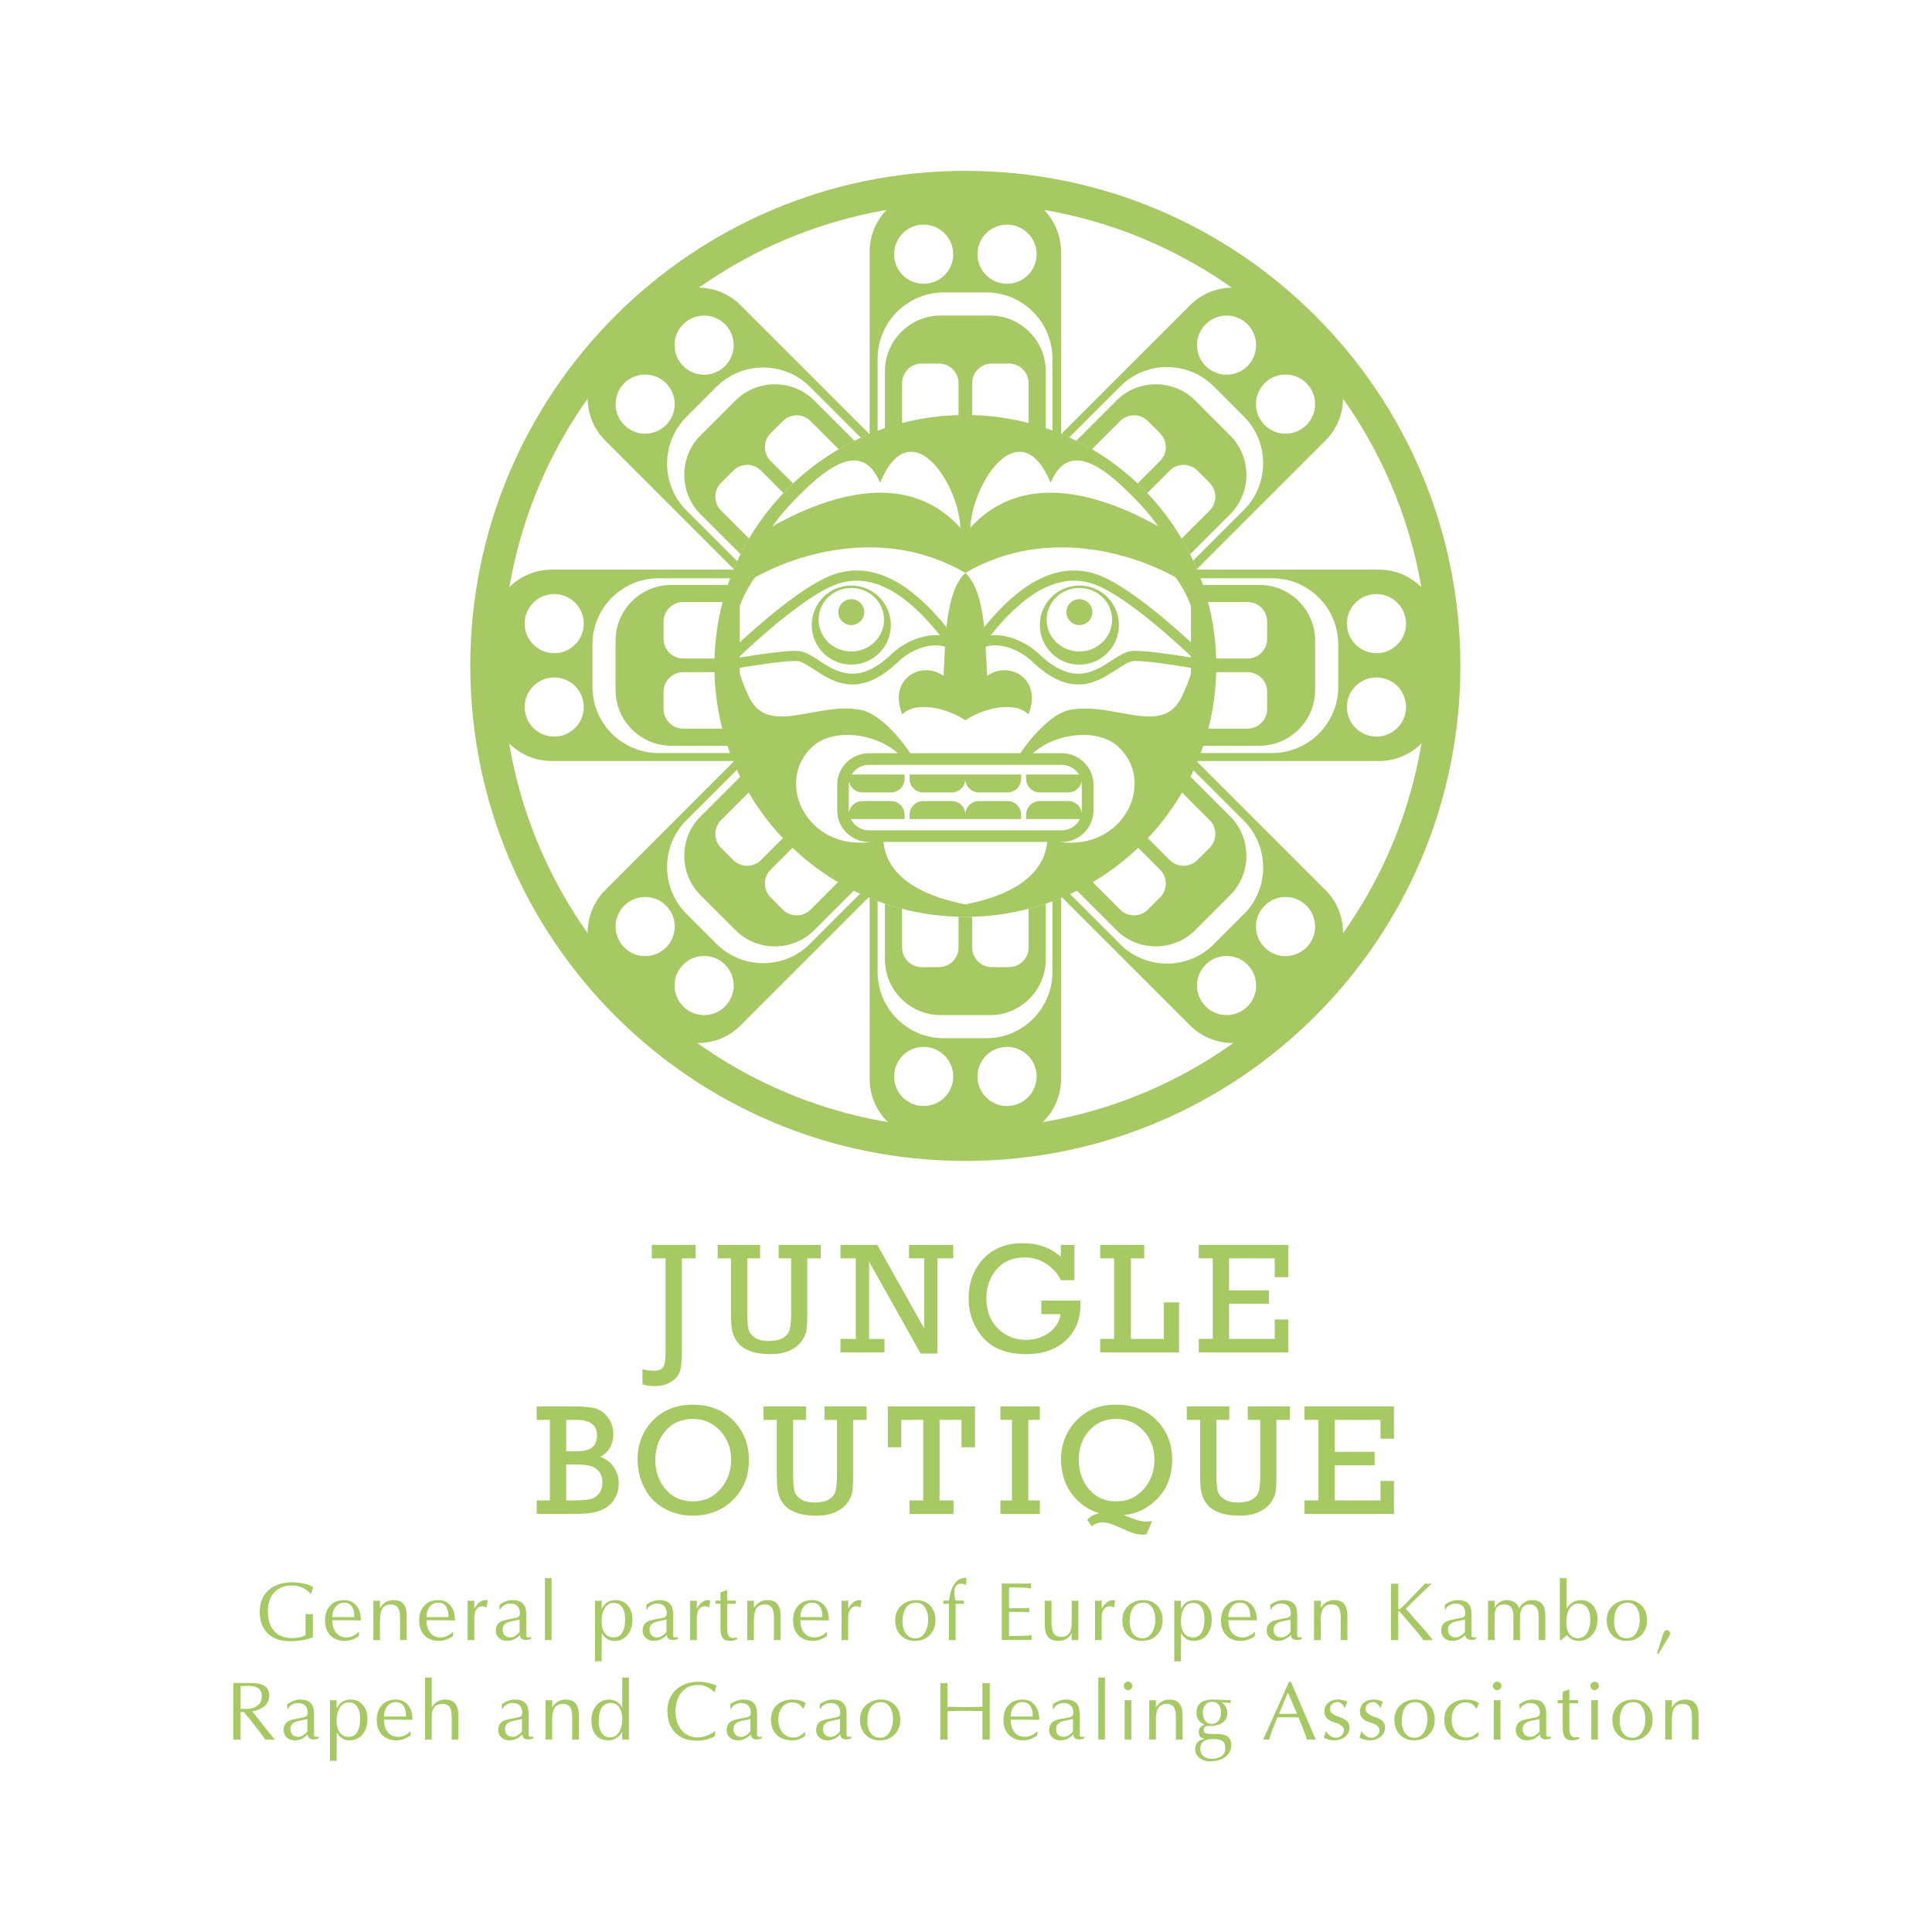 <?xml version="1.0" encoding="UTF-8"?>
<!-- Creator: CorelDRAW 2020 (64-Bit) -->
<svg xmlns="http://www.w3.org/2000/svg" xmlns:xlink="http://www.w3.org/1999/xlink" xmlns:xodm="http://www.corel.com/coreldraw/odm/2003" xml:space="preserve" width="500mm" height="500mm" version="1.1" style="shape-rendering:geometricPrecision; text-rendering:geometricPrecision; image-rendering:optimizeQuality; fill-rule:evenodd; clip-rule:evenodd" viewBox="0 0 50000 50000">
 <defs>
  <style type="text/css">
   <![CDATA[
    .fil0 {fill:#A6C963}
   ]]>
  </style>
 </defs>
 <g id="Слой_x0020_1">
  <g id="_723467184">
   <path class="fil0" d="M16626.85 35826.23l0 -391.23c103.76,26.52 204.14,40.2 300.38,40.2 119.57,0 199.43,-32.72 238.99,-98.94 39.02,-66.34 58.85,-197.95 58.85,-396.74l0 -2413.18 -356.54 0 0 -348.22 1135.01 0 0 348.22 -356.54 0 0 2434.38c0,208.93 -15.7,367.9 -47.19,477.29 -31.35,108.58 -106.42,201.44 -226.64,278.53 -119.57,77.21 -261.51,116.19 -425.42,116.19 -114.06,0 -220.48,-15.8 -320.9,-46.5z"></path>
   <path class="fil0" d="M19339.65 32566.3l0 1392.39c0,216.45 10.98,365.24 32.83,447.91 21.84,83.4 77.05,153.61 165.27,211.67 87.24,58.02 200.65,86.7 339.37,86.7 165.12,0 291.53,-25.19 379.6,-75.04 88.18,-49.88 146.09,-117.44 174.77,-202.13 28.69,-84.72 43.01,-234.31 43.01,-449.28l0 -1412.22 -323.67 0 0 -348.21 1089.83 0 0 348.21 -348.22 0 0 1454.54c0,195.87 -8.17,338.61 -25.34,426.64 -16.34,88.87 -61.36,181.77 -134.42,278.69 -73.71,96.24 -176.94,174.09 -310.68,232.15 -133.14,58.02 -295.03,86.7 -486.3,86.7 -210.29,0 -385.75,-27.2 -525.69,-81.23 -140.08,-53.99 -245.97,-126.37 -316.19,-217.14 -71.05,-90.2 -118.08,-187.08 -141.41,-289.52 -23.18,-103.19 -34.73,-262.27 -34.73,-478.61l0 -1412.22 -344.19 0 0 -348.21 1098 0 0 348.21 -331.84 0z"></path>
   <polygon class="fil0" points="22148.2,34651.7 22148.2,32566.27 21750.77,32566.27 21750.77,32218.01 22704.02,32218.01 23918.13,34381.22 23918.13,32566.27 23524.89,32566.27 23524.89,32218.01 24667.91,32218.01 24667.91,32566.27 24258.33,32566.27 24258.33,35028.76 23825.38,35028.76 22492.39,32652.97 22492.39,34651.7 22889.81,34651.7 22889.81,34999.92 21750.77,34999.92 21750.77,34651.7 "></polygon>
   <path class="fil0" d="M26949.17 33660.2l1011.98 0c1.49,36.32 2.02,67.67 2.02,95.67 0,390.58 -128.39,703.32 -384.43,937.48 -256.01,234.27 -594.69,351.71 -1014.76,351.71 -503.19,0 -878.08,-143.43 -1125.24,-429.6 -246.51,-286.02 -370.06,-624.74 -370.06,-1015.33 0,-409.73 126.25,-749.78 378.91,-1020.79 251.98,-271.17 594.73,-406.43 1027.64,-406.43 388.57,0 714.94,118.24 977.94,354.41l0 -309.23 352.36 0 0 913.61 -352.36 0c-67.02,-153.61 -185.11,-290.89 -355.86,-410.42 -169.99,-119.45 -364.59,-179.48 -583.74,-179.48 -304.53,0 -544.84,103.08 -721.78,308.55 -176.26,205.59 -264.18,452.78 -264.18,742.94 0,331.88 100.27,595.41 301.03,790.71 200,194.72 441.8,292.32 724.48,292.32 221.28,0 418.58,-61.39 592.03,-184.31 173.44,-122.91 274.51,-284.16 303.88,-483.48l-499.86 0 0 -348.33z"></path>
   <polygon class="fil0" points="28833.89,34651.7 28833.89,32566.27 28473.32,32566.27 28473.32,32218.01 29612.35,32218.01 29612.35,32566.27 29268.16,32566.27 29268.16,34651.7 30120.34,34651.7 30120.34,33705.3 30513.73,33705.3 30513.73,34999.92 28473.32,34999.92 28473.32,34651.7 "></polygon>
   <polygon class="fil0" points="31384.37,34651.7 31384.37,32566.11 31023.81,32566.11 31023.81,32217.9 33338.88,32217.9 33338.88,33053.73 32990.51,33053.73 32990.51,32566.11 31806.3,32566.11 31806.3,33393.78 32838.92,33393.78 32838.92,33742.16 31806.3,33742.16 31806.3,34651.7 32990.51,34651.7 32990.51,34147.75 33338.88,34147.75 33338.88,34999.92 31023.81,34999.92 31023.81,34651.7 "></polygon>
   <path class="fil0" d="M14651.86 38831.51l157.75 0c206.8,0 358.55,-10.34 454,-30.7 96.35,-20.52 174.88,-69.68 235.6,-146.09 60.75,-76.56 90.88,-174.24 90.88,-294.34 0,-109.39 -28.68,-200.8 -86.7,-274.51 -58.06,-73.71 -133.25,-122.91 -224.66,-147.57 -90.88,-24.55 -219.95,-36.74 -386.56,-36.74l-240.31 0 0 929.95zm0 -1274.3l261.51 0c200.12,0 339.37,-34.69 418.59,-105.05 79.22,-70.4 118.73,-173.45 118.73,-309.39 0,-264.17 -178.8,-396.74 -537.32,-396.74l-261.51 0 0 811.18zm-421.97 1274.3l0 -2085.48 -340.16 0 0 -348.22 926.72 0c254.68,0 445.79,15.01 572.88,45.71 127.74,30.81 239.63,108.59 337.35,233.63 97.72,124.92 146.09,271.01 146.09,439.78 0,128.92 -29.33,245.83 -87.39,350.24 -58.7,103.87 -144.07,183.09 -256.65,236.17 154.94,53.34 274.36,141.38 357.72,265.13 83.93,122.91 125.61,263.49 125.61,421.92 0,137.24 -30.7,262.17 -92.75,373.56 -62.19,111.94 -144.91,198.64 -247.3,260.15 -102.4,60.72 -215.13,102.44 -337.24,123.6 -121.7,21.16 -288.3,32.03 -498.6,32.03l-946.44 0 0 -348.22 340.16 0z"></path>
   <path class="fil0" d="M16959.34 37776.48c0,305.89 89.4,562.01 268.35,768.97 178.92,206.84 413.76,310.72 704.76,310.72 288.83,0 525.69,-105.89 710.76,-317.56 185.79,-211.78 278.69,-464.41 278.69,-758.1 0,-296.36 -94.38,-546.86 -283.51,-751.8 -189.1,-204.83 -426.07,-307.22 -712.13,-307.22 -284.16,0 -516.31,101.06 -696.59,302.51 -180.25,201.48 -270.33,451.98 -270.33,752.48zm-458.83 -0.65c0,-404.26 131.77,-742.29 395.94,-1014.79 264.33,-272.34 608.41,-408.29 1033.19,-408.29 428.23,0 777.14,135.95 1046.78,408.29 269.84,272.5 404.26,613.34 404.26,1022.96 0,417.11 -137.23,762.13 -410.95,1033.83 -274.62,271.13 -622.84,407.07 -1046.29,407.07 -269.68,0 -517.48,-64.36 -743.47,-193.27 -226.14,-128.43 -396.21,-308.03 -509.47,-538.2 -113.41,-230.13 -169.99,-469.76 -169.99,-717.6z"></path>
   <path class="fil0" d="M20525.95 36746.11l0 1392.34c0,216.34 10.98,365.24 32.83,447.8 21.84,83.4 77.05,153.77 165.27,211.79 87.39,58.05 200.76,86.74 339.37,86.74 165.27,0 291.53,-25.19 379.6,-75.08 88.18,-50 146.09,-117.55 174.77,-202.13 28.69,-84.69 43.01,-234.27 43.01,-449.4l0 -1412.06 -323.56 0 0 -348.37 1089.72 0 0 348.37 -348.22 0 0 1454.54c0,195.82 -8.17,338.57 -25.19,426.64 -16.49,88.72 -61.55,181.76 -134.57,278.65 -73.71,96.24 -176.79,174.13 -310.72,232.15 -133.1,58.05 -294.88,86.74 -486.14,86.74 -210.3,0 -385.87,-27.36 -525.81,-81.23 -140.08,-54.03 -245.82,-126.41 -316.19,-217.14 -71.05,-90.2 -118.08,-187.13 -141.3,-289.67 -23.29,-103.04 -34.84,-262.16 -34.84,-478.62l0 -1412.06 -344.08 0 0 -348.37 1097.89 0 0 348.37 -331.84 0z"></path>
   <polygon class="fil0" points="23893.2,38831.51 23893.2,36746.03 23323.67,36746.03 23323.67,37454.82 22975.45,37454.82 22975.45,36397.81 25233.04,36397.81 25233.04,37454.82 24884.67,37454.82 24884.67,36746.03 24315.13,36746.03 24315.13,38831.51 24675.85,38831.51 24675.85,39179.73 23536.78,39179.73 23536.78,38831.51 "></polygon>
   <polygon class="fil0" points="26189.82,38831.51 26189.82,36746.03 25890.76,36746.03 25890.76,36397.81 26910.91,36397.81 26910.91,36746.03 26611.74,36746.03 26611.74,38831.51 26910.91,38831.51 26910.91,39179.73 25890.76,39179.73 25890.76,38831.51 "></polygon>
   <path class="fil0" d="M27918.22 37776.48c0,305.89 89.4,562.01 267.67,768.97 178.92,206.84 413.23,310.72 703.28,310.72 288.15,0 524.47,-105.89 709.58,-317.56 184.96,-211.78 277.85,-464.41 277.85,-758.1 0,-296.36 -94.22,-546.86 -282.67,-751.8 -188.46,-204.83 -425.43,-307.22 -710.8,-307.22 -283.48,0 -515.63,101.06 -695.26,302.51 -179.6,201.48 -269.65,451.98 -269.65,752.48zm1169.05 1431.93l81.88 36.17c217.82,90.89 385.22,135.91 502.63,135.91 36.89,0 86.05,-6.15 146.12,-17.82l-148.25 343.55c-40.2,6.84 -77.05,10.29 -109.77,10.29 -132.56,0 -314.17,-56.68 -546.32,-170.06 -200.12,-97.04 -357.22,-146.13 -471.97,-146.13 -118.73,0 -214.44,33.4 -286.02,100.42l-118.24 -170.1c78.58,-85.37 180.97,-141.26 308.02,-167.93 -223.97,-71.05 -413.76,-184.47 -568.85,-341.54 -155.59,-156.27 -263.49,-324.89 -325,-505.85 -61.4,-180.29 -92.25,-360.04 -92.25,-538.84 0,-393.39 129.75,-728.62 389.93,-1006.47 260.15,-277.97 606.36,-417.26 1037.97,-417.26 432.27,0 781.97,135.26 1048.16,406.28 266.98,270.48 400.23,611.86 400.23,1023.64 0,218.47 -42.36,426.76 -126.41,624.86 -84.04,197.99 -227.32,375.42 -431.46,533.21 -204.26,157.07 -434.39,246.47 -690.4,267.67z"></path>
   <path class="fil0" d="M31480.69 36746.11l0 1392.34c0,216.34 10.98,365.24 32.83,447.8 21.84,83.4 77.09,153.77 165.27,211.79 87.39,58.05 200.8,86.74 339.37,86.74 165.28,0 291.53,-25.19 379.6,-75.08 88.19,-50 146.09,-117.55 174.78,-202.13 28.68,-84.69 43.04,-234.27 43.04,-449.4l0 -1412.06 -323.56 0 0 -348.37 1089.68 0 0 348.37 -348.22 0 0 1454.54c0,195.82 -8.16,338.57 -25.34,426.64 -16.33,88.72 -61.36,181.76 -134.42,278.65 -73.71,96.24 -176.79,174.13 -310.68,232.15 -133.1,58.05 -294.88,86.74 -486.18,86.74 -210.3,0 -385.87,-27.36 -525.8,-81.23 -140.09,-54.03 -245.83,-126.41 -316.19,-217.14 -71.05,-90.2 -118.09,-187.13 -141.27,-289.67 -23.32,-103.04 -34.88,-262.16 -34.88,-478.62l0 -1412.06 -344.19 0 0 -348.37 1098.04 0 0 348.37 -331.88 0z"></path>
   <polygon class="fil0" points="34121.42,38831.43 34121.42,36745.96 33760.85,36745.96 33760.85,36397.62 36075.81,36397.62 36075.81,37233.46 35727.59,37233.46 35727.59,36745.96 34543.38,36745.96 34543.38,37573.51 35576,37573.51 35576,37921.88 34543.38,37921.88 34543.38,38831.43 35727.59,38831.43 35727.59,38327.47 36075.81,38327.47 36075.81,39179.8 33760.85,39179.8 33760.85,38831.43 "></polygon>
   <path class="fil0" d="M33449.22 8767.17c-2166.71,-2166.71 -5160.14,-3506.93 -8466.37,-3506.93 -3306.43,0 -6299.86,1340.22 -8466.53,3506.93 -2166.71,2166.82 -3506.92,5160.09 -3506.92,8466.48 0,3306.28 1340.21,6299.71 3506.92,8466.38 2166.67,2166.71 5160.1,3506.92 8466.53,3506.92 3306.23,0 6299.66,-1340.21 8466.37,-3506.92 2166.82,-2166.67 3506.89,-5160.1 3506.89,-8466.38 0,-3306.39 -1340.07,-6299.66 -3506.89,-8466.48zm-8466.37 -4345.31c3537.73,0 6740.78,1434.02 9059.2,3752.44 2318.42,2318.57 3752.48,5521.46 3752.48,9059.35 0,3537.89 -1434.06,6740.82 -3752.48,9059.24 -2318.42,2318.42 -5521.47,3752.45 -9059.2,3752.45 -3537.89,0 -6740.94,-1434.03 -9059.36,-3752.45 -2318.42,-2318.42 -3752.48,-5521.35 -3752.48,-9059.24 0,-3537.89 1434.06,-6740.78 3752.48,-9059.35 2318.42,-2318.42 5521.47,-3752.44 9059.36,-3752.44z"></path>
   <path class="fil0" d="M25666.02 9408.13c-278.76,0 -506.92,228.12 -506.92,507.08l0 1212.74 1461.8 0 0 -1212.74c0,-278.96 -228.12,-507.08 -506.92,-507.08l-447.96 0zm-1814.31 0c-278.91,0 -507.03,228.12 -507.03,507.08l0 1212.74 1461.91 0 0 -1212.74c0,-278.96 -228.27,-507.08 -507.04,-507.08l-447.84 0zm2210.25 -3594.57c422.77,0 765.36,342.74 765.36,765.36 0,422.61 -342.59,765.32 -765.36,765.32 -422.61,0 -765.2,-342.71 -765.2,-765.32 0,-422.62 342.59,-765.36 765.2,-765.36zm-2158.23 0c422.5,0 765.21,342.74 765.21,765.36 0,422.61 -342.71,765.32 -765.21,765.32 -422.73,0 -765.32,-342.71 -765.32,-765.32 0,-422.62 342.59,-765.36 765.32,-765.36zm162.58 -859.7c-858.11,0 -1560.02,701.94 -1560.02,1560.05l0 4864.8 206.92 0 0 -2101.81c0,-940.1 769.12,-1709.22 1709.26,-1709.22l1104.72 0c940.1,0 1709.22,769.12 1709.22,1709.22l0 2101.81 222.87 0 0 -4864.8c0,-858.11 -701.9,-1560.05 -1559.89,-1560.05l-1833.08 0zm276.25 3212.42l1280.45 0c792.57,0 1440.75,648.34 1440.75,1440.75l0 1771.68 -4161.94 0 0 -1771.68c0,-792.41 648.33,-1440.75 1440.74,-1440.75z"></path>
   <path class="fil0" d="M26062 28623.7c422.73,0 765.32,-342.6 765.32,-765.32 0,-422.62 -342.59,-765.21 -765.32,-765.21 -422.61,0 -765.21,342.59 -765.21,765.21 0,422.72 342.6,765.32 765.21,765.32zm-2158.39 0c422.62,0 765.36,-342.6 765.36,-765.32 0,-422.62 -342.74,-765.21 -765.36,-765.21 -422.61,0 -765.2,342.59 -765.2,765.21 0,422.72 342.59,765.32 765.2,765.32zm162.73 859.7c-858.1,0 -1560.05,-701.95 -1560.05,-1560.01l0 -4684.83c68.36,28.27 137.39,55.36 206.96,81.34l0 1840.45c0,940.14 769.08,1709.22 1709.22,1709.22l1104.72 0c939.98,0 1709.22,-769.08 1709.22,-1709.22l0 -1834.4c74.92,-27.89 149.32,-56.96 222.91,-87.39l0 4684.83c0,858.06 -701.94,1560.01 -1559.9,1560.01l-1833.08 0zm276.22 -3212.43l1280.45 0c792.57,0 1440.75,-648.34 1440.75,-1440.75l0 -1443.18c-145.29,49.2 -292.97,93.16 -442.82,132.18l0 1002.87c0,278.91 -228.16,507.03 -506.92,507.03l-447.96 0c-278.8,0 -506.92,-228.12 -506.92,-507.03l0 -796.71c-58.59,1.45 -117.44,2.28 -176.26,2.28 -59,0 -117.82,-0.83 -176.25,-2.28l0 796.71c0,278.91 -228.27,507.03 -507.08,507.03l-447.8 0c-278.95,0 -507.07,-228.12 -507.07,-507.03l0 -1002.87c-149.85,-39.02 -297.57,-82.98 -442.86,-132.18l0 1443.18c0,792.41 648.33,1440.75 1440.74,1440.75z"></path>
   <path class="fil0" d="M17172.29 16535.35c0,278.92 228.12,507.04 507.04,507.04l1212.9 0 0 -1461.91 -1212.9 0c-278.92,0 -507.04,228.27 -507.04,507.03l0 447.84zm0 1814.43c0,278.8 228.12,506.92 507.04,506.92l1212.9 0 0 -1461.8 -1212.9 0c-278.92,0 -507.04,228.16 -507.04,507.08l0 447.8zm-3594.57 -2210.37c0,-422.61 342.71,-765.36 765.36,-765.36 422.61,0 765.32,342.75 765.32,765.36 0,422.73 -342.71,765.33 -765.32,765.33 -422.65,0 -765.36,-342.6 -765.36,-765.33zm0 2158.39c0,-422.65 342.71,-765.36 765.36,-765.36 422.61,0 765.32,342.71 765.32,765.36 0,422.73 -342.71,765.32 -765.32,765.32 -422.65,0 -765.36,-342.59 -765.36,-765.32zm-859.7 -162.61c0,857.99 701.94,1559.93 1560.05,1559.93l4864.81 0 0 -206.84 -2101.82 0c-940.13,0 -1709.22,-769.23 -1709.22,-1709.37l0 -1104.57c0,-940.14 769.09,-1709.22 1709.22,-1709.22l2101.82 0 0 -223.03 -4864.81 0c-858.11,0 -1560.05,701.95 -1560.05,1560.02l0 1833.08zm3212.43 -276.22l0 -1280.61c0,-792.41 648.33,-1440.74 1440.75,-1440.74l1771.68 0 0 4162.09 -1771.68 0c-792.42,0 -1440.75,-648.33 -1440.75,-1440.74z"></path>
   <path class="fil0" d="M32793.28 16535.35c0,278.92 -228.11,507.04 -506.92,507.04l-1213.01 0 0 -1461.91 1213.01 0c278.81,0 506.92,228.27 506.92,507.03l0 447.84zm0 1814.43c0,278.8 -228.11,506.92 -506.92,506.92l-1213.01 0 0 -1461.8 1213.01 0c278.81,0 506.92,228.16 506.92,507.08l0 447.8zm3594.58 -2210.37c0,-422.61 -342.71,-765.36 -765.32,-765.36 -422.61,0 -765.36,342.75 -765.36,765.36 0,422.73 342.75,765.33 765.36,765.33 422.61,0 765.32,-342.6 765.32,-765.33zm0 2158.39c0,-422.65 -342.71,-765.36 -765.32,-765.36 -422.61,0 -765.36,342.71 -765.36,765.36 0,422.73 342.75,765.32 765.36,765.32 422.61,0 765.32,-342.59 765.32,-765.32zm859.74 -162.61c0,857.99 -701.95,1559.93 -1560.05,1559.93l-4864.85 0 0 -206.84 2101.82 0c940.13,0 1709.21,-769.23 1709.21,-1709.37l0 -1104.57c0,-940.14 -769.08,-1709.22 -1709.21,-1709.22l-2101.82 0 0 -223.03 4864.85 0c858.1,0 1560.05,701.95 1560.05,1560.02l0 1833.08zm-3212.47 -276.22l0 -1280.61c0,-792.41 -648.33,-1440.74 -1440.75,-1440.74l-1771.68 0 0 4162.09 1771.68 0c792.42,0 1440.75,-648.33 1440.75,-1440.74z"></path>
   <path class="fil0" d="M30988.78 22258.38c-197.16,197.15 -519.77,197.15 -717.07,0l-857.57 -857.57 1033.67 -1033.83 857.69 857.72c197.04,197.16 197.04,519.92 0,716.96l-316.72 316.72zm-1283 1282.99c-197.15,197.16 -519.76,197.16 -716.95,0l-857.54 -857.72 1033.68 -1033.68 857.57 857.58c197.15,197.3 197.15,519.91 0,717.1l-316.76 316.72zm4104.73 978.7c298.79,-298.75 298.79,-783.4 0,-1082.31 -298.9,-298.78 -783.45,-298.78 -1082.35,0 -298.75,298.91 -298.75,783.56 0,1082.31 298.9,298.9 783.45,298.9 1082.35,0zm-1526.28 1526.28c298.91,-298.91 298.91,-783.45 0,-1082.35 -298.75,-298.86 -783.44,-298.86 -1082.3,0 -298.79,298.9 -298.79,783.44 0,1082.35 298.86,298.9 783.55,298.9 1082.3,0zm723 492.86c-606.66,606.66 -1599.56,606.66 -2206.22,0l-3439.9 -3440.01 146.24 -146.25 1486.19 1486.19c664.82,664.68 1752.53,664.68 2417.32,0l781.16 -781.16c664.68,-664.83 664.68,-1752.53 0,-2417.21l-1486.19 -1486.19 157.64 -157.63 3439.9 3439.9c606.77,606.65 606.77,1599.45 0,2206.22l-1296.14 1296.14zm-2076.2 -2466.79l905.55 -905.56c560.27,-560.26 560.27,-1477.22 0,-2037.49l-1252.86 -1252.82 -2943.01 2943.04 1252.83 1252.83c560.26,560.27 1477.22,560.27 2037.49,0z"></path>
   <path class="fil0" d="M19943.08 23224.65c-197.2,-197.19 -197.2,-519.8 0,-717.1l857.53 -857.58 1033.83 1033.68 -857.69 857.72c-197.15,197.01 -519.8,197.01 -716.95,0l-316.72 -316.72zm-1283 -1282.99c-197.15,-197.19 -197.15,-519.8 0,-716.96l857.69 -857.72 1033.67 1033.83 -857.53 857.57c-197.31,197.15 -519.96,197.15 -717.11,0l-316.72 -316.72zm-978.74 4104.69c298.75,298.9 783.45,298.9 1082.35,0 298.9,-298.91 298.9,-783.45 0,-1082.35 -298.9,-298.86 -783.6,-298.86 -1082.35,0 -298.9,298.9 -298.9,783.44 0,1082.35zm-1526.27 -1526.28c298.9,298.9 783.44,298.9 1082.35,0 298.75,-298.75 298.75,-783.4 0,-1082.31 -298.91,-298.78 -783.45,-298.78 -1082.35,0 -298.75,298.91 -298.75,783.56 0,1082.31zm-492.83 723c-606.65,-606.77 -606.65,-1599.57 0,-2206.22l3439.87 -3439.9 146.39 146.24 -1486.19 1486.19c-664.67,664.82 -664.67,1752.53 0,2417.2l781.17 781.28c664.78,664.71 1752.37,664.71 2417.2,0l1486.19 -1486.3 157.6 157.64 -3439.9 3440.01c-606.62,606.66 -1599.45,606.66 -2206.22,0l-1296.11 -1296.14zm2466.79 -2076.21l905.52 905.56c560.31,560.27 1477.23,560.27 2037.49,0l1252.83 -1252.83 -2943.01 -2943.04 -1252.83 1252.82c-560.26,560.27 -560.26,1477.23 0,2037.49z"></path>
   <path class="fil0" d="M17681.34 8390.95c298.75,-298.87 783.45,-298.87 1082.35,0 298.75,298.9 298.75,783.44 0,1082.34 -298.9,298.9 -783.6,298.9 -1082.35,0 -298.9,-298.9 -298.9,-783.44 0,-1082.34zm-1526.27 1526.16c298.9,-298.79 783.44,-298.79 1082.35,0 298.75,298.9 298.75,783.55 0,1082.34 -298.91,298.87 -783.45,298.87 -1082.35,0 -298.75,-298.79 -298.75,-783.44 0,-1082.34zm-492.83 -722.89c-606.65,606.66 -606.65,1599.45 0,2206.26l3327.71 3327.56c28.53,-68.36 58.28,-136.18 89.25,-203.31l-1316.89 -1316.78c-664.67,-664.82 -664.67,-1752.53 0,-2417.35l781.17 -781.17c664.78,-664.67 1752.37,-664.67 2417.2,0l1318.22 1318.26c72.38,-33.25 145.71,-65.28 219.41,-95.83l-3333.74 -3333.74c-606.62,-606.77 -1599.45,-606.77 -2206.22,0l-1296.11 1296.1zm2466.79 2076.09l905.52 -905.25c560.31,-560.42 1477.23,-560.42 2037.49,0l1041.47 1041.31c-138.61,68.35 -274.25,141.53 -407.08,219.15l-729.68 -729.56c-197.15,-197.16 -519.8,-197.16 -716.95,0l-316.72 316.6c-197.2,197.16 -197.2,519.92 0,717.07l581.84 581.85c-45.33,42.78 -90.08,86.06 -134.16,130.17 -39.02,38.98 -77.5,78.68 -115.54,118.62l-581.31 -581.32c-197.31,-197.15 -519.96,-197.15 -717.11,0l-316.72 316.72c-197.15,197.04 -197.15,519.65 0,716.96l725.66 725.69c-78.01,132.41 -151.6,267.67 -220.33,405.86l-1036.38 -1036.26c-560.26,-560.38 -560.26,-1477.19 0,-2037.61z"></path>
   <path class="fil0" d="M33810.47 9917.11c298.79,298.9 298.79,783.59 0,1082.34 -298.9,298.9 -783.41,298.9 -1082.31,0 -298.79,-298.75 -298.79,-783.44 0,-1082.34 298.9,-298.75 783.41,-298.75 1082.31,0zm-1526.24 -1526.13c298.91,298.91 298.91,783.45 0,1082.2 -298.78,298.9 -783.33,298.9 -1082.23,0 -298.9,-298.75 -298.9,-783.29 0,-1082.2 298.9,-298.9 783.45,-298.9 1082.23,0zm722.96 -492.82c-606.62,-606.81 -1599.45,-606.81 -2206.22,0l-3333.74 3333.7c68.65,28.42 136.59,57.91 204.03,88.61l1322.24 -1322.4c664.83,-664.67 1752.53,-664.67 2417.36,0l781.01 781.17c664.83,664.82 664.83,1752.53 0,2417.35l-1312.63 1312.6c33.51,72.26 65.69,145.17 96.5,218.88l3327.59 -3327.7c606.78,-606.66 606.78,-1599.45 0,-2206.11l-1296.14 -1296.1zm-2076.05 2466.79l905.41 905.4c560.26,560.27 560.26,1477.23 0,2037.61l-1036.23 1036.22c-68.92,-138.19 -142.47,-273.56 -220.51,-405.97l725.69 -725.54c197.15,-197.31 197.15,-519.92 0,-717.11l-316.61 -316.57c-197.3,-197.31 -519.91,-197.31 -717.07,0l-581.31 581.31c-38.07,-40.08 -76.68,-79.63 -115.7,-118.61 -44.11,-44.12 -88.71,-87.43 -134.15,-130.29l581.84 -581.73c197.16,-197.31 197.16,-519.92 0,-717.11l-316.72 -316.57c-197.19,-197.19 -519.8,-197.19 -716.95,0l-729.72 729.57c-132.68,-77.62 -268.32,-150.8 -407.04,-219.3l1041.43 -1041.31c560.42,-560.27 1477.22,-560.27 2037.64,0z"></path>
   <path class="fil0" d="M22775.75 12493.32c-507.61,-1227.75 -1571.15,-198.52 -2151.4,381.73 -231.88,231.88 -445.29,482.15 -638,748.34 1254.43,-702.22 3419.77,-1567.31 4870.16,38.71 -53.72,-1177.48 -1293.44,-3053.19 -2080.76,-1168.78zm-1206.06 2657.78c-815.85,337.66 -2078.22,1502.04 -2467.32,1871.84 418.32,-69.04 1349.75,-213.11 1596.22,-171.59 168.09,28.31 329.07,133.63 509.36,251.34 434.54,283.89 999.63,653.01 1863.36,-173.18 185.64,-177.59 436.29,-332 701.41,-417.79 181.62,-58.7 371.4,-86.06 554.38,-67.82 -331.08,-414.44 -739.64,-847.65 -1201.38,-1124.44 -468.44,-280.4 -995.61,-400.24 -1556.03,-168.36zm461.75 64.9c-467.64,0 -846.97,368.2 -846.97,822.43 0,454.1 379.33,822.31 846.97,822.31 467.79,0 847.12,-368.21 847.12,-822.31 0,-454.23 -379.33,-822.43 -847.12,-822.43zm5902.7 290.31c-185.26,0 -335.38,150.12 -335.38,335.34 0,185.26 150.12,335.38 335.38,335.38 185.22,0 335.34,-150.12 335.34,-335.38 0,-185.22 -150.12,-335.34 -335.34,-335.34zm-5902.7 0c-185.22,0 -335.34,150.12 -335.34,335.34 0,185.26 150.12,335.38 335.34,335.38 185.26,0 335.49,-150.12 335.49,-335.38 0,-185.22 -150.23,-335.34 -335.49,-335.34zm0 -352.4c-565.09,0 -1023.34,458.14 -1023.34,1023.23 0,565.13 458.25,1023.38 1023.34,1023.38 565.24,0 1023.38,-458.25 1023.38,-1023.38 0,-565.09 -458.14,-1023.23 -1023.38,-1023.23zm5902.7 62.09c-467.79,0 -846.97,368.2 -846.97,822.43 0,454.1 379.18,822.31 846.97,822.31 467.79,0 846.97,-368.21 846.97,-822.31 0,-454.23 -379.18,-822.43 -846.97,-822.43zm0 -62.09c-565.09,0 -1023.38,458.14 -1023.38,1023.23 0,565.13 458.29,1023.38 1023.38,1023.38 565.2,0 1023.34,-458.25 1023.34,-1023.38 0,-565.09 -458.14,-1023.23 -1023.34,-1023.23zm-2951.33 6042.11l1442.76 0 0 -113.42c0,-193.01 -157.9,-351.03 -351.07,-351.03l-740.66 0c-193.01,0 -351.03,158.02 -351.03,351.03 0,-193.01 -157.91,-351.03 -351.07,-351.03l-740.66 0c-193.17,0 -351.03,158.02 -351.03,351.03l0 113.42 1442.76 0zm1442.76 -1152.34l-1442.76 0 -1442.76 0 0 113.42c0,193.01 157.86,350.91 351.03,350.91l740.66 0c193.16,0 351.07,-157.9 351.07,-350.91 0,193.01 158.02,350.91 351.03,350.91l740.66 0c193.17,0 351.07,-157.9 351.07,-350.91l0 -113.42zm764.26 -7550.36c-787.32,-1884.41 -2026.89,-8.7 -2080.77,1168.78 1450.4,-1606.02 3615.74,-740.93 4870.32,-38.71 -192.75,-266.19 -406.28,-516.46 -638.16,-748.34 -580.09,-580.25 -1643.79,-1609.48 -2151.39,-381.73zm1206.06 2657.78c-560.42,-231.88 -1087.59,-112.04 -1556.03,168.36 -461.74,276.79 -870.3,710 -1201.38,1124.44 182.98,-18.24 372.76,9.12 554.37,67.82 265.13,85.79 515.93,240.2 701.57,417.79 863.58,826.19 1428.67,457.07 1863.21,173.18 180.28,-117.71 341.27,-223.03 509.35,-251.34 246.63,-41.52 1177.91,102.55 1596.23,171.59 -388.95,-369.8 -1651.32,-1534.18 -2467.32,-1871.84zm-3413.08 8576.56c-1793.3,0 -3416.88,-726.87 -4591.97,-1902.08 -1175.21,-1175.09 -1902.08,-2798.67 -1902.08,-4591.96 0,-1793.27 726.87,-3416.84 1902.08,-4592.05 1175.09,-1175.09 2798.67,-1901.96 4591.97,-1901.96 1793.26,0 3416.84,726.87 4592.04,1901.96 1175.09,1175.21 1902.12,2798.78 1902.12,4592.05 0,1793.29 -727.03,3416.87 -1902.12,4591.96 -1175.2,1175.21 -2798.78,1902.08 -4592.04,1902.08zm0 -1938.13l2119.37 0c-108.97,1041.16 -1241.17,1440.59 -2119.37,1616.85 -878.2,-176.26 -2010.44,-575.69 -2119.41,-1616.85l2119.41 0zm0 -1995.01l2498.28 0c186.18,0 350.62,100.11 442.03,249.16l-1366.73 0 0 113.42c0,193.01 158.01,350.91 351.03,350.91l740.81 0c168.89,0 311.1,-120.93 343.81,-280.55 4.68,27.62 7.22,56.16 7.22,85.11l0 657.99c0,20.78 -1.33,41.26 -3.76,61.51 -24.77,-169.42 -171.43,-300.5 -347.27,-300.5l-740.81 0c-193.17,0 -351.03,158.02 -351.03,351.03l0 113.42 1390.74 0c-84.46,172.61 -262.31,292.59 -466.04,292.59l-2498.28 0 -2498.33 0c-203.72,0 -381.57,-119.98 -465.88,-292.59l1390.59 0 0 -113.42c0,-193.01 -157.86,-351.03 -351.03,-351.03l-740.66 0c-175.88,0 -322.65,131.08 -347.42,300.5 -2.43,-20.25 -3.65,-40.73 -3.65,-61.51l0 -657.99c0,-28.95 2.43,-57.49 7.11,-85.11 32.86,159.62 174.92,280.55 343.96,280.55l740.66 0c193.01,0 351.03,-157.9 351.03,-350.91l0 -113.42 -1366.73 0c91.41,-149.05 255.85,-249.16 442.02,-249.16l2498.33 0zm525.8 -3057.34l26.94 -7.52c180.02,-49.58 382.15,-30.17 576.91,32.82 227.59,73.75 442.03,205.48 600.35,356.81 1015.17,971.25 1678.78,537.62 2189.31,204.14 156.05,-101.86 295.41,-193.01 408.29,-212.04 219,-36.86 1171.86,115.27 1553.86,179.22 -67.4,252.09 -164.86,502.21 -284.96,749.93 -498.75,1029.12 -1721.79,125.46 -2872.11,326.75 -552.48,96.66 -1142.65,886.68 -1299.49,1126.31l-1424.9 0 -1424.83 0c-156.8,-239.63 -747.12,-1029.65 -1299.6,-1126.31 -1150.28,-201.29 -2373.36,702.37 -2872.11,-326.75 -119.99,-247.72 -217.56,-497.84 -284.96,-749.93 382.11,-63.95 1334.86,-216.08 1553.86,-179.22 112.88,19.03 252.39,110.18 408.4,212.04 510.42,333.48 1174.03,767.11 2189.35,-204.14 158.17,-151.33 372.61,-283.06 600.35,-356.81 194.76,-62.99 396.89,-82.4 576.76,-32.82l26.94 7.52c-15.7,278.77 -23.98,540.81 -40.47,753.28 -556.54,-401.87 -1441.17,62.04 -1066.27,997.62 358.4,-360.15 1181.24,-156.84 1632.58,154.67 451.3,-311.51 1274.14,-514.82 1632.54,-154.67 374.89,-935.58 -509.73,-1399.49 -1066.27,-997.62 -16.49,-212.47 -24.78,-474.51 -40.47,-753.28zm5450.99 14.48c-473.3,-443.82 -1660.32,-1511.69 -2463.6,-1844.1 -650.88,-269.27 -1256.59,-134.16 -1791.25,186.06 -477.7,286.17 -895.37,719.92 -1235.01,1139.18 -58.58,-563.49 -181.49,-1116.12 -486.93,-1408.07 -2219.26,-1286.07 -4566.1,-380.51 -5443.24,118.24 -436.82,609.16 -582.22,1213.69 -533.59,1808.69 473.3,-443.82 1660.32,-1511.69 2463.6,-1844.1 650.99,-269.27 1256.59,-134.16 1791.24,186.06 477.71,286.17 895.38,719.92 1235.01,1139.18 58.71,-563.49 181.5,-1116.12 486.98,-1408.07 2219.21,-1286.07 4566.05,-380.51 5443.19,118.24 436.83,609.16 582.12,1213.69 533.6,1808.69zm-3478.51 2741.94l-750.99 0c596.05,-535.72 1677.03,-646.44 2198.05,-180.55 1008.07,901.53 169.8,2708.21 -1511.8,2476.48l64.74 0c450.5,0 818.94,-368.47 818.94,-818.97l0 -657.99c0,-450.35 -368.44,-818.97 -818.94,-818.97zm-4996.61 0l751 0c-596.05,-535.72 -1677.03,-646.44 -2198.05,-180.55 -1008.07,901.53 -169.8,2708.21 1511.8,2476.48l-64.75 0c-450.5,0 -818.93,-368.47 -818.93,-818.97l0 -657.99c0,-450.35 368.43,-818.97 818.93,-818.97z"></path>
   <path class="fil0" d="M8032.01 41239.79c-58.36,-67.48 -130.09,-118.55 -215.2,-154.41 -85.1,-35.87 -173.86,-53.5 -266.87,-53.5 -187.84,0 -337.39,58.97 -449.25,176.9 -112.46,117.94 -168.39,283.29 -168.39,496.06 0,217.63 54.71,386.63 164.14,507.6 108.81,120.98 268.09,181.16 476.6,181.16 60.18,0 119.15,-6.08 176.9,-18.24 57.75,-12.16 110.64,-30.39 158.06,-54.71l0 -551.37 94.23 6.68 94.22 -6.68 0 607.3c-190.27,65.65 -384.2,98.48 -582.98,98.48 -260.8,0 -460.19,-72.34 -598.8,-216.42 -128.27,-134.34 -192.7,-315.5 -192.7,-542.86 0,-243.16 79.02,-433.44 237.69,-570.22 151.37,-130.09 351.37,-195.14 598.79,-195.14 139.82,0 265.05,16.41 375.08,49.24 67.48,20.06 124.62,44.99 171.43,74.77 -5.47,15.81 -13.37,39.52 -22.49,70.52 -9.12,31.61 -18.24,63.22 -26.75,94.84l-23.71 0zm1254.81 1100.31c-55.32,39.52 -114.29,70.52 -175.69,93.01 -61.4,22.5 -125.84,33.44 -192.71,33.44 -151.37,0 -273.56,-47.42 -366.57,-141.64 -93.01,-94.23 -139.82,-223.11 -139.82,-386.03 0,-156.23 41.34,-280.85 124.63,-375.08 88.14,-101.52 210.33,-152.58 366.57,-152.58 127.05,0 229.18,41.94 306.38,126.44 85.72,93.01 128.88,226.14 128.88,398.79l-435.26 -6.08 -302.74 0c0,128.27 29.18,232.83 88.14,313.08 65.66,88.75 159.88,133.13 283.29,133.13 65.65,0 129.48,-17.02 190.88,-51.67 41.34,-22.5 83.29,-54.72 126.45,-96.66l-2.43 111.85zm-115.51 -489.36c0,-110.04 -17.63,-195.75 -53.49,-257.15 -44.38,-77.21 -116.11,-116.11 -214.59,-116.11 -96.05,0 -172.04,39.51 -227.36,118.54 -50.46,69.91 -75.38,154.41 -75.38,254.72l570.82 0zm491.27 -426.76l85.72 6.69 85.71 -6.69 0 195.14c37.09,-65.65 85.72,-116.72 144.69,-153.19 58.96,-36.48 125.83,-54.71 200.61,-54.71 121.58,0 209.73,33.43 263.83,100.91 54.1,67.48 81.46,173.25 81.46,317.33l0 620.07 -85.72 -6.69 -85.71 6.69 0 -570.83c0,-114.29 -14.59,-198.79 -43.16,-252.89 -37.09,-68.7 -102.13,-102.74 -195.14,-102.74 -105.78,0 -180.55,38.3 -224.93,115.51 -37.08,65.65 -55.93,170.21 -55.93,313.07l0 497.88 -85.71 -6.69 -85.72 6.69 0 -1025.55zm2060.29 916.12c-55.32,39.52 -114.29,70.52 -175.69,93.01 -61.4,22.5 -125.84,33.44 -192.71,33.44 -151.37,0 -273.56,-47.42 -366.57,-141.64 -93.01,-94.23 -139.82,-223.11 -139.82,-386.03 0,-156.23 41.34,-280.85 124.63,-375.08 88.14,-101.52 210.33,-152.58 366.57,-152.58 127.05,0 229.18,41.94 306.38,126.44 85.72,93.01 128.88,226.14 128.88,398.79l-435.26 -6.08 -302.74 0c0,128.27 29.18,232.83 88.14,313.08 65.66,88.75 159.88,133.13 283.29,133.13 65.65,0 129.48,-17.02 190.88,-51.67 41.34,-22.5 83.29,-54.72 126.45,-96.66l-2.43 111.85zm-115.51 -489.36c0,-110.04 -17.62,-195.75 -53.49,-257.15 -44.38,-77.21 -116.11,-116.11 -214.59,-116.11 -96.05,0 -172.04,39.51 -227.36,118.54 -50.46,69.91 -75.38,154.41 -75.38,254.72l570.82 0zm495.53 -426.76l85.71 6.69 85.72 -6.69 0 214.6 10.94 -25.54c38.3,-61.4 78.42,-108.81 119.76,-141.64 50.46,-40.12 100.3,-60.18 150.15,-60.18 28.58,0 51.07,3.64 66.27,10.94l-29.79 179.94c-7.3,-1.22 -22.49,-7.29 -44.99,-18.24 -22.49,-10.33 -41.34,-15.8 -55.92,-15.8 -24.32,0 -49.25,4.86 -74.78,13.98 -26.14,9.12 -46.81,22.49 -62.61,39.51 -32.83,38.3 -54.11,77.82 -63.83,117.94 -10.34,40.12 -15.2,91.79 -15.2,154.41l0 555.63 -85.72 -6.69 -85.71 6.69 0 -1025.55zm1516.2 845c0,21.28 0,42.55 0,62.61 4.26,29.79 23.71,44.99 57.76,44.99 18.84,0 39.51,-3.04 62.61,-8.51l0 46.81c-7.3,3.04 -17.63,6.68 -31,11.55 -13.99,5.47 -28.58,9.12 -44.99,12.16 -16.41,3.04 -36.47,4.25 -59.57,4.25 -41.34,0 -75.39,-10.33 -101.53,-30.39 -26.74,-20.07 -43.16,-53.5 -48.63,-100.31l-18.84 19.45c-90.58,89.97 -196.36,134.96 -317.94,134.96 -78.42,0 -145.9,-24.32 -201.22,-72.95 -55.93,-48.63 -83.89,-111.86 -83.89,-189.06 0,-108.82 40.73,-186.63 122.19,-233.44 50.46,-28.57 141.64,-54.1 274.77,-75.38 93.02,-15.2 151.37,-29.79 175.69,-42.55 34.65,-18.85 51.67,-52.28 51.67,-100.92 0,-80.24 -21.88,-142.25 -65.04,-186.02 -43.77,-43.16 -105.78,-65.04 -186.02,-65.04 -68.7,0 -128.27,18.84 -179.95,55.92 -40.12,28.58 -65.04,59.58 -75.38,92.41l-23.1 0 0 -120.37c55.32,-38.3 111.86,-68.08 168.39,-88.15 56.54,-20.06 114.9,-29.78 176.3,-29.78 231.61,0 347.72,120.36 347.72,360.49l0 497.27zm-171.43 -353.81l-75.38 15.2c-124.62,24.32 -203.04,43.77 -235.87,57.75 -85.71,38.3 -128.27,100.92 -128.27,186.63 0,65.66 18.85,115.51 55.93,150.16 37.08,34.65 88.15,51.67 153.8,51.67 27.36,0 57.15,-8.51 90.58,-24.93 32.83,-16.41 60.18,-35.25 81.46,-56.53 11.55,-10.34 23.71,-21.89 37.69,-35.87 13.38,-13.37 20.06,-23.71 20.06,-31l0 -313.08zm656.01 -1076.61l85.72 6.69 85.72 -6.69 0 1610.97 -85.72 -6.69 -85.72 6.69 0 -1610.97zm1780.73 1538.02c100.3,0 175.68,-46.81 227.36,-139.82 44.37,-81.46 66.26,-190.28 66.26,-325.84 0,-122.8 -20.06,-220.06 -60.19,-291.8 -49.84,-89.97 -128.26,-134.95 -235.86,-134.95 -111.25,0 -194.54,55.32 -248.64,165.35 -43.16,85.71 -64.44,190.27 -64.44,314.9 0,121.58 24.93,218.84 75.38,291.79 55.32,80.25 135.57,120.37 240.13,120.37zm-315.51 621.89l-85.71 -6.69 -85.72 6.69 0 -1574.49 85.72 6.69 85.71 -6.69 0 217.03c48.63,-85.72 97.27,-144.08 145.9,-173.87 61.4,-37.08 134.96,-55.92 220.67,-55.92 133.13,0 239.52,49.24 319.76,148.33 74.17,91.18 111.25,205.47 111.25,342.86 0,173.25 -42.55,310.03 -127.05,411.55 -85.11,101.53 -196.97,152.59 -336.18,152.59 -75.99,0 -140.42,-17.02 -193.92,-51.67 -53.5,-34.65 -99.09,-85.72 -136.17,-154.41l-4.26 738zm1850.56 -729.49c0,21.28 0,42.55 0,62.61 4.25,29.79 23.71,44.99 57.75,44.99 18.84,0 39.51,-3.04 62.61,-8.51l0 46.81c-7.29,3.04 -17.63,6.68 -31,11.55 -13.98,5.47 -28.57,9.12 -44.98,12.16 -16.42,3.04 -36.48,4.25 -59.58,4.25 -41.34,0 -75.38,-10.33 -101.52,-30.39 -26.75,-20.07 -43.16,-53.5 -48.63,-100.31l-18.85 19.45c-90.58,89.97 -196.35,134.96 -317.94,134.96 -78.42,0 -145.89,-24.32 -201.21,-72.95 -55.93,-48.63 -83.9,-111.86 -83.9,-189.06 0,-108.82 40.73,-186.63 122.19,-233.44 50.46,-28.57 141.65,-54.1 274.78,-75.38 93.01,-15.2 151.37,-29.79 175.69,-42.55 34.65,-18.85 51.67,-52.28 51.67,-100.92 0,-80.24 -21.89,-142.25 -65.05,-186.02 -43.77,-43.16 -105.78,-65.04 -186.02,-65.04 -68.69,0 -128.27,18.84 -179.94,55.92 -40.12,28.58 -65.05,59.58 -75.38,92.41l-23.1 0 0 -120.37c55.32,-38.3 111.85,-68.08 168.39,-88.15 56.53,-20.06 114.89,-29.78 176.29,-29.78 231.62,0 347.73,120.36 347.73,360.49l0 497.27zm-171.43 -353.81l-75.38 15.2c-124.63,24.32 -203.05,43.77 -235.87,57.75 -85.72,38.3 -128.27,100.92 -128.27,186.63 0,65.66 18.84,115.51 55.93,150.16 37.08,34.65 88.14,51.67 153.8,51.67 27.35,0 57.14,-8.51 90.58,-24.93 32.82,-16.41 60.18,-35.25 81.46,-56.53 11.55,-10.34 23.7,-21.89 37.69,-35.87 13.37,-13.37 20.06,-23.71 20.06,-31l0 -313.08zm613.46 -491.19l85.71 6.69 85.72 -6.69 0 214.6 10.94 -25.54c38.3,-61.4 78.42,-108.81 119.76,-141.64 50.45,-40.12 100.3,-60.18 150.15,-60.18 28.57,0 51.07,3.64 66.26,10.94l-29.78 179.94c-7.3,-1.22 -22.5,-7.29 -44.99,-18.24 -22.49,-10.33 -41.34,-15.8 -55.93,-15.8 -24.31,0 -49.24,4.86 -74.77,13.98 -26.14,9.12 -46.81,22.49 -62.62,39.51 -32.82,38.3 -54.1,77.82 -63.83,117.94 -10.33,40.12 -15.19,91.79 -15.19,154.41l0 555.63 -85.72 -6.69 -85.71 6.69 0 -1025.55zm956.31 -278.42l0 278.42 227.36 0c-3.04,20.06 -4.25,35.26 -4.25,44.99 0,10.33 1.21,22.49 4.25,36.47l-227.36 0 0 538.61 0 68.7c0,86.93 7.3,149.54 21.89,186.62 23.71,61.4 69.3,91.8 136.78,91.8 15.81,0 33.43,-2.43 52.89,-6.69 18.84,-4.25 33.43,-6.69 43.77,-7.9l0 51.06c-34.65,12.77 -65.05,22.5 -92.41,29.18 -27.35,6.69 -56.53,9.73 -87.53,9.73 -85.72,0 -147.73,-23.1 -184.81,-68.69 -41.34,-51.68 -62.01,-141.04 -62.01,-268.09l0 -624.33 -133.13 0c3.04,-8.51 4.26,-21.88 4.26,-40.73 0,-17.02 -1.22,-30.39 -4.26,-40.73l133.13 0 0 -212.16 171.43 -66.26zm521.67 278.42l85.71 6.69 85.72 -6.69 0 195.14c37.08,-65.65 85.71,-116.72 144.68,-153.19 58.97,-36.48 125.84,-54.71 200.61,-54.71 121.58,0 209.73,33.43 263.84,100.91 54.1,67.48 81.46,173.25 81.46,317.33l0 620.07 -85.72 -6.69 -85.72 6.69 0 -570.83c0,-114.29 -14.58,-198.79 -43.16,-252.89 -37.08,-68.7 -102.13,-102.74 -195.14,-102.74 -105.77,0 -180.55,38.3 -224.92,115.51 -37.09,65.65 -55.93,170.21 -55.93,313.07l0 497.88 -85.72 -6.69 -85.71 6.69 0 -1025.55zm2060.28 916.12c-55.32,39.52 -114.28,70.52 -175.68,93.01 -61.4,22.5 -125.84,33.44 -192.71,33.44 -151.37,0 -273.56,-47.42 -366.57,-141.64 -93.01,-94.23 -139.82,-223.11 -139.82,-386.03 0,-156.23 41.34,-280.85 124.62,-375.08 88.15,-101.52 210.34,-152.58 366.57,-152.58 127.06,0 229.18,41.94 306.39,126.44 85.71,93.01 128.88,226.14 128.88,398.79l-435.27 -6.08 -302.74 0c0,128.27 29.18,232.83 88.15,313.08 65.65,88.75 159.88,133.13 283.29,133.13 65.65,0 129.48,-17.02 190.88,-51.67 41.34,-22.5 83.28,-54.72 126.45,-96.66l-2.44 111.85zm-115.5 -489.36c0,-110.04 -17.63,-195.75 -53.5,-257.15 -44.37,-77.21 -116.11,-116.11 -214.59,-116.11 -96.05,0 -172.04,39.51 -227.36,118.54 -50.45,69.91 -75.38,154.41 -75.38,254.72l570.83 0zm495.52 -426.76l85.72 6.69 85.72 -6.69 0 214.6 10.94 -25.54c38.3,-61.4 78.42,-108.81 119.76,-141.64 50.45,-40.12 100.3,-60.18 150.15,-60.18 28.57,0 51.06,3.64 66.26,10.94l-29.79 179.94c-7.29,-1.22 -22.49,-7.29 -44.98,-18.24 -22.49,-10.33 -41.34,-15.8 -55.93,-15.8 -24.32,0 -49.24,4.86 -74.77,13.98 -26.14,9.12 -46.81,22.49 -62.62,39.51 -32.82,38.3 -54.1,77.82 -63.83,117.94 -10.33,40.12 -15.19,91.79 -15.19,154.41l0 555.63 -85.72 -6.69 -85.72 6.69 0 -1025.55zm1932.7 -12.76c147.12,0 266.88,47.41 359.28,142.25 91.79,95.44 138,222.49 138,381.16 0,145.9 -44.99,268.69 -134.96,369 -99.09,108.82 -232.83,162.92 -401.22,162.92 -147.12,0 -268.09,-49.24 -363.53,-147.11 -95.44,-97.88 -142.86,-228.58 -142.86,-391.5 0,-151.37 51.67,-275.38 155.62,-372.04 103.96,-96.66 233.44,-144.68 389.67,-144.68zm-356.23 548.94c0,121.58 24.92,221.89 74.77,300.31 58.97,93.01 145.29,139.21 259.58,139.21 113.07,0 199.39,-57.75 259.58,-173.26 47.41,-90.57 71.12,-191.49 71.12,-302.73 0,-117.33 -21.27,-215.21 -64.44,-293.63 -55.92,-101.52 -137.99,-152.58 -246.81,-152.58 -125.83,0 -218.84,51.67 -279.03,154.41 -49.85,84.5 -74.77,193.92 -74.77,328.27zm1202.52 -454.72l-147.72 0c3.04,-8.51 4.26,-21.88 4.26,-40.73 0,-17.02 -1.22,-30.39 -4.26,-40.73l147.72 0 4.87 -17.02c25.53,-201.22 79.63,-351.37 162.92,-450.46 65.65,-79.64 147.72,-119.76 246.2,-119.76 18.84,0 32.83,0.61 43.16,1.82 -4.25,20.07 -7.29,47.42 -8.51,81.46 -1.82,34.66 -2.43,64.44 -2.43,89.98l-10.34 9.11 -43.16 -21.88c-11.55,-4.26 -26.14,-6.69 -43.77,-8.51 -17.63,-1.22 -27.96,-1.83 -31,-1.83 -64.44,0 -110.64,20.07 -138.6,59.58 -27.97,40.12 -41.95,95.44 -41.95,165.35 0,31.61 3.04,65.66 8.51,102.74 5.47,37.08 12.77,73.56 21.89,109.42l218.24 0c-3.04,20.06 -4.26,34.05 -4.26,40.73 0,10.34 1.22,23.71 4.26,40.73l-213.99 0 0 944.09 -85.71 -6.69 -86.33 6.69 0 -944.09zm1555.19 116.11l332.53 0c27.35,0 63.22,-1.82 108.81,-5.47 44.99,-3.65 72.34,-5.47 82.07,-5.47l-6.08 55.93 6.08 60.18c-25.53,0 -61.4,-1.82 -106.99,-5.47 -45.59,-3.65 -73.56,-5.47 -83.89,-5.47l-332.53 0 0 626.15c45.59,0 120.37,-1.22 224.32,-4.26 103.95,-3.04 158.66,-4.25 164.14,-4.25 40.12,0 69.3,-1.22 88.14,-3.65 18.24,-1.82 54.71,-7.3 109.43,-15.81l-6.69 64.44 6.69 64.44 -774.48 0 0 -1460.2 761.1 0 -6.08 63.83 6.08 64.44c-42.55,-8.51 -77.2,-14.59 -104.56,-18.24 -27.35,-3.65 -57.14,-5.47 -88.15,-5.47l-214.59 -4.26 -165.35 0 0 538.61zm1793.41 827.98l-85.71 -6.69 -86.33 6.69 0 -184.81c-69.91,134.35 -182.98,201.83 -340.43,201.83 -120.36,0 -209.72,-32.83 -267.48,-97.87 -57.75,-65.05 -86.93,-169.61 -86.93,-314.29l0 -630.41 86.33 6.69 85.71 -6.69 0 579.34c0,119.76 19.45,209.73 58.97,268.7 39.51,59.57 106.38,89.36 200.61,89.36 98.48,0 169.61,-38.91 213.98,-116.11 32.83,-57.14 49.24,-133.74 49.24,-229.18l0 -592.11 86.33 6.69 85.71 -6.69 0 1025.55zm432.91 -1025.55l85.72 6.69 85.71 -6.69 0 214.6 10.94 -25.54c38.3,-61.4 78.43,-108.81 119.76,-141.64 50.46,-40.12 100.31,-60.18 150.16,-60.18 28.57,0 51.06,3.64 66.26,10.94l-29.79 179.94c-7.29,-1.22 -22.49,-7.29 -44.98,-18.24 -22.5,-10.33 -41.34,-15.8 -55.93,-15.8 -24.32,0 -49.24,4.86 -74.77,13.98 -26.14,9.12 -46.81,22.49 -62.62,39.51 -32.83,38.3 -54.1,77.82 -63.83,117.94 -10.33,40.12 -15.2,91.79 -15.2,154.41l0 555.63 -85.71 -6.69 -85.72 6.69 0 -1025.55zm1250.55 -12.76c147.11,0 266.87,47.41 359.28,142.25 91.79,95.44 137.99,222.49 137.99,381.16 0,145.9 -44.98,268.69 -134.96,369 -99.08,108.82 -232.82,162.92 -401.22,162.92 -147.11,0 -268.08,-49.24 -363.53,-147.11 -95.44,-97.88 -142.86,-228.58 -142.86,-391.5 0,-151.37 51.68,-275.38 155.63,-372.04 103.95,-96.66 233.44,-144.68 389.67,-144.68zm-356.24 548.94c0,121.58 24.93,221.89 74.78,300.31 58.96,93.01 145.29,139.21 259.58,139.21 113.07,0 199.39,-57.75 259.57,-173.26 47.42,-90.57 71.13,-191.49 71.13,-302.73 0,-117.33 -21.28,-215.21 -64.44,-293.63 -55.93,-101.52 -138,-152.58 -246.81,-152.58 -125.84,0 -218.85,51.67 -279.03,154.41 -49.85,84.5 -74.78,193.92 -74.78,328.27zm1642.66 416.42c100.3,0 175.68,-46.81 227.35,-139.82 44.38,-81.46 66.27,-190.28 66.27,-325.84 0,-122.8 -20.06,-220.06 -60.19,-291.8 -49.85,-89.97 -128.27,-134.95 -235.87,-134.95 -111.24,0 -194.53,55.32 -248.63,165.35 -43.16,85.71 -64.44,190.27 -64.44,314.9 0,121.58 24.92,218.84 75.38,291.79 55.32,80.25 135.56,120.37 240.13,120.37zm-315.51 621.89l-85.72 -6.69 -85.71 6.69 0 -1574.49 85.71 6.69 85.72 -6.69 0 217.03c48.63,-85.72 97.27,-144.08 145.9,-173.87 61.4,-37.08 134.95,-55.92 220.67,-55.92 133.13,0 239.52,49.24 319.76,148.33 74.17,91.18 111.25,205.47 111.25,342.86 0,173.25 -42.56,310.03 -127.05,411.55 -85.11,101.53 -196.97,152.59 -336.18,152.59 -75.99,0 -140.43,-17.02 -193.92,-51.67 -53.5,-34.65 -99.09,-85.72 -136.17,-154.41l-4.26 738zm1912.56 -658.37c-55.32,39.52 -114.28,70.52 -175.68,93.01 -61.4,22.5 -125.84,33.44 -192.71,33.44 -151.37,0 -273.56,-47.42 -366.57,-141.64 -93.01,-94.23 -139.82,-223.11 -139.82,-386.03 0,-156.23 41.34,-280.85 124.62,-375.08 88.15,-101.52 210.34,-152.58 366.57,-152.58 127.05,0 229.18,41.94 306.39,126.44 85.71,93.01 128.88,226.14 128.88,398.79l-435.27 -6.08 -302.74 0c0,128.27 29.18,232.83 88.15,313.08 65.65,88.75 159.88,133.13 283.29,133.13 65.65,0 129.48,-17.02 190.88,-51.67 41.34,-22.5 83.28,-54.72 126.44,-96.66l-2.43 111.85zm-115.5 -489.36c0,-110.04 -17.63,-195.75 -53.5,-257.15 -44.37,-77.21 -116.11,-116.11 -214.59,-116.11 -96.05,0 -172.04,39.51 -227.36,118.54 -50.45,69.91 -75.38,154.41 -75.38,254.72l570.83 0zm1211.64 418.24c0,21.28 0,42.55 0,62.61 4.26,29.79 23.71,44.99 57.75,44.99 18.85,0 39.52,-3.04 62.62,-8.51l0 46.81c-7.3,3.04 -17.63,6.68 -31,11.55 -13.99,5.47 -28.58,9.12 -44.99,12.16 -16.41,3.04 -36.47,4.25 -59.58,4.25 -41.33,0 -75.38,-10.33 -101.52,-30.39 -26.74,-20.07 -43.16,-53.5 -48.63,-100.31l-18.84 19.45c-90.58,89.97 -196.36,134.96 -317.94,134.96 -78.42,0 -145.9,-24.32 -201.22,-72.95 -55.93,-48.63 -83.89,-111.86 -83.89,-189.06 0,-108.82 40.73,-186.63 122.19,-233.44 50.45,-28.57 141.64,-54.1 274.77,-75.38 93.01,-15.2 151.37,-29.79 175.69,-42.55 34.65,-18.85 51.67,-52.28 51.67,-100.92 0,-80.24 -21.88,-142.25 -65.04,-186.02 -43.77,-43.16 -105.78,-65.04 -186.03,-65.04 -68.69,0 -128.26,18.84 -179.94,55.92 -40.12,28.58 -65.04,59.58 -75.38,92.41l-23.1 0 0 -120.37c55.32,-38.3 111.86,-68.08 168.39,-88.15 56.54,-20.06 114.9,-29.78 176.3,-29.78 231.61,0 347.72,120.36 347.72,360.49l0 497.27zm-171.43 -353.81l-75.38 15.2c-124.62,24.32 -203.04,43.77 -235.87,57.75 -85.71,38.3 -128.27,100.92 -128.27,186.63 0,65.66 18.85,115.51 55.93,150.16 37.08,34.65 88.15,51.67 153.8,51.67 27.36,0 57.14,-8.51 90.58,-24.93 32.83,-16.41 60.18,-35.25 81.46,-56.53 11.55,-10.34 23.71,-21.89 37.69,-35.87 13.37,-13.37 20.06,-23.71 20.06,-31l0 -313.08zm609.2 -491.19l85.72 6.69 85.71 -6.69 0 195.14c37.09,-65.65 85.72,-116.72 144.69,-153.19 58.96,-36.48 125.84,-54.71 200.61,-54.71 121.58,0 209.73,33.43 263.83,100.91 54.11,67.48 81.46,173.25 81.46,317.33l0 620.07 -85.71 -6.69 -85.72 6.69 0 -570.83c0,-114.29 -14.59,-198.79 -43.16,-252.89 -37.08,-68.7 -102.13,-102.74 -195.14,-102.74 -105.78,0 -180.55,38.3 -224.93,115.51 -37.08,65.65 -55.93,170.21 -55.93,313.07l0 497.88 -85.71 -6.69 -85.72 6.69 0 -1025.55zm2555.81 26.14l-181.76 184.2c172.64,197.57 346.51,393.93 520.98,589.67l173.86 214.6 0 10.94 -118.54 -6.69 -119.76 6.69c-23.1,-33.44 -46.81,-66.87 -71.73,-100.31 -24.93,-33.43 -50.46,-65.04 -75.99,-94.83l-468.09 -547.12c-6.69,-5.47 -15.81,-9.12 -27.36,-10.94 -6.08,1.82 -9.12,3.04 -9.12,4.25l0 748.95 -94.23 -6.69 -94.22 6.69 0 -1466.89 94.22 6.08 94.23 -6.08 0 662.62c1.82,5.47 8.51,7.3 20.67,4.26 12.16,-3.04 23.71,-9.12 35.26,-18.24 11.55,-9.12 35.26,-31 71.12,-65.65 12.77,-12.77 26.14,-25.54 40.73,-38.3l527.06 -544.69 86.33 6.08 83.28 -6.08 -486.94 467.48zm1520.46 818.86c0,21.28 0,42.55 0,62.61 4.26,29.79 23.71,44.99 57.76,44.99 18.84,0 39.51,-3.04 62.61,-8.51l0 46.81c-7.29,3.04 -17.63,6.68 -31,11.55 -13.99,5.47 -28.58,9.12 -44.99,12.16 -16.41,3.04 -36.47,4.25 -59.57,4.25 -41.34,0 -75.38,-10.33 -101.52,-30.39 -26.75,-20.07 -43.17,-53.5 -48.64,-100.31l-18.84 19.45c-90.58,89.97 -196.36,134.96 -317.94,134.96 -78.42,0 -145.9,-24.32 -201.22,-72.95 -55.93,-48.63 -83.89,-111.86 -83.89,-189.06 0,-108.82 40.73,-186.63 122.19,-233.44 50.46,-28.57 141.64,-54.1 274.78,-75.38 93.01,-15.2 151.36,-29.79 175.68,-42.55 34.65,-18.85 51.67,-52.28 51.67,-100.92 0,-80.24 -21.88,-142.25 -65.04,-186.02 -43.77,-43.16 -105.78,-65.04 -186.02,-65.04 -68.7,0 -128.27,18.84 -179.94,55.92 -40.13,28.58 -65.05,59.58 -75.39,92.41l-23.1 0 0 -120.37c55.32,-38.3 111.86,-68.08 168.39,-88.15 56.54,-20.06 114.9,-29.78 176.3,-29.78 231.61,0 347.72,120.36 347.72,360.49l0 497.27zm-171.43 -353.81l-75.38 15.2c-124.62,24.32 -203.04,43.77 -235.87,57.75 -85.71,38.3 -128.27,100.92 -128.27,186.63 0,65.66 18.85,115.51 55.93,150.16 37.08,34.65 88.15,51.67 153.8,51.67 27.36,0 57.15,-8.51 90.58,-24.93 32.83,-16.41 60.18,-35.25 81.46,-56.53 11.55,-10.34 23.71,-21.89 37.69,-35.87 13.38,-13.37 20.06,-23.71 20.06,-31l0 -313.08zm595.83 -491.19l86.32 6.69 85.72 -6.69 0 184.81c35.87,-63.23 79.64,-111.86 131.92,-146.51 51.67,-34.04 113.68,-51.06 185.41,-51.06 71.13,0 136.17,18.84 193.92,55.92 57.75,37.09 97.88,89.37 119.15,156.24 84.5,-141.65 196.36,-212.16 336.79,-212.16 125.83,0 215.8,36.47 269.91,109.42 50.46,65.65 75.38,168.39 75.38,308.82l0 620.07 -85.72 -6.69 -86.32 6.69 0 -570.83c0,-116.11 -12.77,-198.79 -38.3,-248.64 -35.86,-71.12 -102.13,-106.99 -199.39,-106.99 -95.44,0 -163.53,38.3 -203.65,115.51 -28.57,55.92 -43.16,133.13 -43.16,231.61l0 579.34 -85.72 -6.69 -85.71 6.69 0 -628.58c0,-198.79 -75.99,-297.88 -227.36,-297.88 -100.31,0 -170.22,30.4 -210.34,91.8 -31,48.63 -46.81,118.54 -46.81,210.33l0 624.33 -85.72 -6.69 -86.32 6.69 0 -1025.55zm1859.68 -585.42l85.71 6.69 86.33 -6.69 0 793.33c48.02,-71.13 100.3,-124.62 156.23,-160.49 62.61,-40.12 134.35,-60.18 214.59,-60.18 141.64,0 251.68,52.88 330.1,158.66 68.69,93.01 102.73,206.08 102.73,339.22 0,151.37 -41.94,280.24 -126.44,386.02 -91.19,114.29 -210.34,171.43 -358.06,171.43 -78.42,0 -146.51,-17.63 -203.65,-53.5 -40.12,-24.31 -73.56,-57.14 -100.91,-99.09 -17.03,12.77 -41.34,34.05 -72.95,62.62 -24.32,22.49 -48.64,44.98 -72.95,66.26l-40.73 0 0 -1604.28zm167.17 1166.59c0,117.32 26.75,212.16 80.85,284.5 53.5,72.34 126.45,108.21 219.46,108.21 110.03,0 193.92,-55.32 251.07,-165.36 45.59,-86.93 68.69,-192.1 68.69,-314.89 0,-124.63 -23.1,-222.5 -68.69,-294.23 -52.89,-81.46 -128.88,-122.19 -229.19,-122.19 -113.07,0 -197.57,52.28 -253.49,156.84 -45.6,85.71 -68.7,201.22 -68.7,347.12zm1591.59 -593.93c147.11,0 266.87,47.41 359.27,142.25 91.8,95.44 138,222.49 138,381.16 0,145.9 -44.99,268.69 -134.96,369 -99.09,108.82 -232.83,162.92 -401.22,162.92 -147.11,0 -268.09,-49.24 -363.53,-147.11 -95.44,-97.88 -142.86,-228.58 -142.86,-391.5 0,-151.37 51.68,-275.38 155.63,-372.04 103.95,-96.66 233.44,-144.68 389.67,-144.68zm-356.24 548.94c0,121.58 24.93,221.89 74.78,300.31 58.96,93.01 145.29,139.21 259.57,139.21 113.08,0 199.4,-57.75 259.58,-173.26 47.42,-90.57 71.13,-191.49 71.13,-302.73 0,-117.33 -21.28,-215.21 -64.44,-293.63 -55.93,-101.52 -138,-152.58 -246.81,-152.58 -125.84,0 -218.85,51.67 -279.03,154.41 -49.85,84.5 -74.78,193.92 -74.78,328.27zm1262.71 351.98c12.77,-38.3 23.1,-64.44 30.4,-77.2 18.23,-29.79 41.33,-44.99 68.69,-44.99 22.49,0 43.16,7.3 60.79,22.49 17.63,15.2 26.75,34.05 26.75,56.54 0,18.84 -4.86,38.9 -15.2,60.18 -3.04,5.47 -13.37,23.71 -31.61,53.5l-253.5 420.67 -36.47 -15.2 150.15 -475.99z"></path>
   <path class="fil0" d="M6226.44 44224.82c12.77,0 28.57,0.61 47.42,1.21 18.24,0.61 38.91,1.22 62.01,1.22 31,0 60.79,-0.61 88.14,-2.43 27.36,-1.22 53.5,-4.87 79.03,-10.34 80.25,-17.63 145.9,-52.89 197.57,-106.38 51.68,-53.5 77.21,-120.37 77.21,-200.61 0,-154.41 -78.42,-244.38 -235.87,-269.91 -30.4,-4.26 -67.48,-6.69 -111.86,-6.69 -22.49,0 -57.75,0.61 -104.56,1.82 -47.42,1.83 -80.24,2.43 -99.09,2.43l0 589.68zm-188.45 -668.7l454.11 0c163.53,0 283.89,26.74 361.1,80.24 77.2,53.5 115.5,135.56 115.5,245.6 0,116.11 -45.59,210.33 -137.39,282.67 -75.99,60.19 -176.9,102.13 -302.74,124.63l441.96 559.88 102.73 119.76 40.73 54.1 -124.01 -6.68 -122.19 6.68 -134.96 -186.62 -253.5 -328.28 -171.43 -201.82 -81.46 0 0 716.72 -94.22 -6.68 -94.23 6.68 0 -1466.88zm2088.25 1286.33c0,21.28 0,42.56 0,62.62 4.25,29.79 23.71,44.99 57.75,44.99 18.85,0 39.52,-3.04 62.62,-8.52l0 46.81c-7.3,3.04 -17.63,6.69 -31.01,11.55 -13.98,5.48 -28.57,9.12 -44.98,12.16 -16.42,3.04 -36.48,4.26 -59.58,4.26 -41.34,0 -75.38,-10.34 -101.52,-30.4 -26.75,-20.06 -43.16,-53.49 -48.63,-100.3l-18.85 19.45c-90.58,89.97 -196.35,134.96 -317.93,134.96 -78.43,0 -145.9,-24.32 -201.22,-72.95 -55.93,-48.64 -83.9,-111.86 -83.9,-189.06 0,-108.82 40.74,-186.63 122.2,-233.44 50.45,-28.57 141.64,-54.11 274.77,-75.38 93.01,-15.2 151.37,-29.79 175.69,-42.56 34.65,-18.84 51.67,-52.28 51.67,-100.91 0,-80.24 -21.89,-142.25 -65.05,-186.02 -43.77,-43.16 -105.77,-65.05 -186.02,-65.05 -68.69,0 -128.27,18.85 -179.94,55.93 -40.12,28.57 -65.05,59.58 -75.38,92.4l-23.1 0 0 -120.36c55.32,-38.3 111.85,-68.09 168.39,-88.15 56.54,-20.06 114.9,-29.79 176.29,-29.79 231.62,0 347.73,120.37 347.73,360.49l0 497.27zm-171.43 -353.8l-75.38 15.2c-124.62,24.32 -203.04,43.77 -235.87,57.75 -85.72,38.3 -128.27,100.91 -128.27,186.63 0,65.65 18.84,115.5 55.93,150.15 37.08,34.65 88.14,51.68 153.8,51.68 27.35,0 57.14,-8.52 90.58,-24.93 32.82,-16.41 60.18,-35.26 81.46,-56.53 11.55,-10.34 23.71,-21.89 37.69,-35.87 13.37,-13.38 20.06,-23.71 20.06,-31.01l0 -313.07zm1072.43 461.41c100.3,0 175.69,-46.81 227.36,-139.82 44.38,-81.46 66.26,-190.28 66.26,-325.84 0,-122.8 -20.06,-220.07 -60.18,-291.8 -49.85,-89.97 -128.27,-134.96 -235.87,-134.96 -111.25,0 -194.53,55.32 -248.64,165.35 -43.16,85.72 -64.44,190.28 -64.44,314.9 0,121.58 24.93,218.85 75.38,291.8 55.32,80.24 135.57,120.37 240.13,120.37zm-315.51 621.89l-85.71 -6.69 -85.72 6.69 0 -1574.49 85.72 6.69 85.71 -6.69 0 217.02c48.64,-85.71 97.27,-144.07 145.9,-173.86 61.4,-37.08 134.96,-55.93 220.67,-55.93 133.14,0 239.52,49.24 319.76,148.33 74.17,91.19 111.25,205.48 111.25,342.86 0,173.26 -42.55,310.04 -127.05,411.56 -85.11,101.52 -196.96,152.59 -336.18,152.59 -75.98,0 -140.42,-17.03 -193.92,-51.68 -53.5,-34.65 -99.09,-85.71 -136.17,-154.41l-4.26 738.01zm1912.57 -658.37c-55.32,39.51 -114.29,70.52 -175.69,93.01 -61.4,22.49 -125.84,33.44 -192.71,33.44 -151.37,0 -273.56,-47.42 -366.57,-141.65 -93.01,-94.22 -139.82,-223.1 -139.82,-386.02 0,-156.23 41.34,-280.86 124.63,-375.08 88.14,-101.52 210.33,-152.59 366.57,-152.59 127.05,0 229.18,41.95 306.38,126.45 85.72,93.01 128.88,226.14 128.88,398.79l-435.26 -6.08 -302.74 0c0,128.27 29.18,232.83 88.14,313.07 65.66,88.76 159.88,133.14 283.29,133.14 65.65,0 129.48,-17.03 190.88,-51.68 41.34,-22.49 83.29,-54.71 126.45,-96.66l-2.43 111.86zm-115.51 -489.37c0,-110.03 -17.63,-195.74 -53.49,-257.14 -44.38,-77.21 -116.11,-116.11 -214.59,-116.11 -96.05,0 -172.04,39.51 -227.36,118.54 -50.46,69.91 -75.38,154.41 -75.38,254.71l570.82 0zm491.27 -1012.17l85.72 6.69 85.71 -6.69 0 780.56c37.09,-65.66 85.72,-116.72 144.69,-153.2 58.96,-36.47 125.83,-54.71 200.61,-54.71 121.58,0 209.73,34.65 263.83,103.96 54.1,69.3 81.46,173.86 81.46,314.29l0 620.06 -85.72 -6.68 -85.71 6.68 0 -570.82c0,-124.63 -16.42,-212.77 -49.85,-265.66 -37.08,-60.18 -99.7,-89.97 -188.45,-89.97 -187.24,0 -280.86,114.29 -280.86,342.86l0 583.59 -85.71 -6.68 -85.72 6.68 0 -1610.96zm2680.43 1430.41c0,21.28 0,42.56 0,62.62 4.26,29.79 23.71,44.99 57.75,44.99 18.85,0 39.52,-3.04 62.62,-8.52l0 46.81c-7.3,3.04 -17.63,6.69 -31,11.55 -13.99,5.48 -28.58,9.12 -44.99,12.16 -16.41,3.04 -36.47,4.26 -59.58,4.26 -41.33,0 -75.38,-10.34 -101.52,-30.4 -26.74,-20.06 -43.16,-53.49 -48.63,-100.3l-18.84 19.45c-90.58,89.97 -196.36,134.96 -317.94,134.96 -78.42,0 -145.9,-24.32 -201.22,-72.95 -55.93,-48.64 -83.89,-111.86 -83.89,-189.06 0,-108.82 40.73,-186.63 122.19,-233.44 50.45,-28.57 141.64,-54.11 274.77,-75.38 93.01,-15.2 151.37,-29.79 175.69,-42.56 34.65,-18.84 51.67,-52.28 51.67,-100.91 0,-80.24 -21.88,-142.25 -65.04,-186.02 -43.77,-43.16 -105.78,-65.05 -186.02,-65.05 -68.7,0 -128.27,18.85 -179.95,55.93 -40.12,28.57 -65.04,59.58 -75.38,92.4l-23.1 0 0 -120.36c55.32,-38.3 111.86,-68.09 168.39,-88.15 56.54,-20.06 114.9,-29.79 176.3,-29.79 231.61,0 347.72,120.37 347.72,360.49l0 497.27zm-171.43 -353.8l-75.38 15.2c-124.62,24.32 -203.04,43.77 -235.87,57.75 -85.71,38.3 -128.27,100.91 -128.27,186.63 0,65.65 18.85,115.5 55.93,150.15 37.08,34.65 88.15,51.68 153.8,51.68 27.36,0 57.15,-8.52 90.58,-24.93 32.83,-16.41 60.18,-35.26 81.46,-56.53 11.55,-10.34 23.71,-21.89 37.69,-35.87 13.37,-13.38 20.06,-23.71 20.06,-31.01l0 -313.07zm609.2 -491.19l85.72 6.69 85.72 -6.69 0 195.14c37.08,-65.66 85.71,-116.72 144.68,-153.2 58.97,-36.47 125.84,-54.71 200.61,-54.71 121.58,0 209.73,33.44 263.83,100.92 54.11,67.47 81.46,173.25 81.46,317.33l0 620.06 -85.71 -6.68 -85.72 6.68 0 -570.82c0,-114.29 -14.59,-198.79 -43.16,-252.89 -37.08,-68.7 -102.13,-102.74 -195.14,-102.74 -105.78,0 -180.55,38.3 -224.93,115.5 -37.08,65.66 -55.92,170.22 -55.92,313.08l0 497.87 -85.72 -6.68 -85.72 6.68 0 -1025.54zm2156.95 1025.54l-85.72 -6.68 -85.71 6.68 0 -206.08c-86.93,148.94 -210.34,223.11 -369,223.11 -127.06,0 -228.58,-41.95 -304.57,-126.45 -83.28,-91.79 -124.62,-222.49 -124.62,-392.71 0,-151.37 42.55,-279.03 127.05,-381.77 84.5,-102.73 195.75,-154.41 334.35,-154.41 71.13,0 135.57,18.24 193.32,54.71 57.14,36.48 105.17,87.54 143.47,153.2l0 -780.56 85.71 6.69 85.72 -6.69 0 1610.96zm-460.8 -950.16c-123.4,0 -210.34,52.28 -262.01,156.23 -38.3,77.21 -57.75,184.81 -57.75,321.59 0,108.81 20.67,200.61 62.01,274.77 51.67,91.8 128.87,137.39 231.61,137.39 111.25,0 195.14,-55.32 251.07,-165.35 43.16,-85.72 64.44,-190.88 64.44,-314.9 0,-107.6 -20.67,-198.18 -62.01,-272.34 -51.67,-91.8 -127.05,-137.39 -227.36,-137.39zm2686.51 853.51c-62.61,43.16 -135.56,74.16 -218.24,93.61 -83.28,18.85 -168.39,28.58 -255.32,28.58 -234.65,0 -418.85,-69.31 -553.2,-207.91 -134.35,-138.6 -201.83,-325.23 -201.83,-559.88 0,-234.66 77.82,-421.29 234.05,-559.89 148.33,-131.31 339.82,-196.96 574.47,-196.96 75.99,0 153.2,8.51 232.83,25.53 79.64,17.02 155.63,41.34 228.58,72.95 -9.12,21.27 -17.63,48.02 -26.14,80.24 -8.51,32.22 -15.2,60.79 -19.45,85.11l-14.59 1.82c-15.81,-20.06 -43.77,-44.37 -83.9,-72.95 -103.95,-74.16 -212.76,-111.24 -325.84,-111.24 -189.06,0 -336.17,68.08 -441.95,203.65 -98.48,125.83 -147.72,285.71 -147.72,480.25 0,204.86 52.89,368.39 158.67,491.19 105.77,122.8 244.38,184.2 415.81,184.2 77.2,0 156.84,-15.2 238.3,-46.21 81.46,-30.39 153.8,-72.95 216.41,-127.05l-10.94 134.96zm1091.89 -83.9c0,21.28 0,42.56 0,62.62 4.25,29.79 23.7,44.99 57.75,44.99 18.84,0 39.51,-3.04 62.61,-8.52l0 46.81c-7.29,3.04 -17.63,6.69 -31,11.55 -13.98,5.48 -28.57,9.12 -44.99,12.16 -16.41,3.04 -36.47,4.26 -59.57,4.26 -41.34,0 -75.38,-10.34 -101.52,-30.4 -26.75,-20.06 -43.17,-53.49 -48.64,-100.3l-18.84 19.45c-90.58,89.97 -196.36,134.96 -317.94,134.96 -78.42,0 -145.9,-24.32 -201.22,-72.95 -55.93,-48.64 -83.89,-111.86 -83.89,-189.06 0,-108.82 40.73,-186.63 122.19,-233.44 50.46,-28.57 141.64,-54.11 274.78,-75.38 93.01,-15.2 151.37,-29.79 175.68,-42.56 34.65,-18.84 51.67,-52.28 51.67,-100.91 0,-80.24 -21.88,-142.25 -65.04,-186.02 -43.77,-43.16 -105.78,-65.05 -186.02,-65.05 -68.7,0 -128.27,18.85 -179.94,55.93 -40.13,28.57 -65.05,59.58 -75.38,92.4l-23.11 0 0 -120.36c55.32,-38.3 111.86,-68.09 168.4,-88.15 56.53,-20.06 114.89,-29.79 176.29,-29.79 231.61,0 347.73,120.37 347.73,360.49l0 497.27zm-171.44 -353.8l-75.38 15.2c-124.62,24.32 -203.04,43.77 -235.87,57.75 -85.71,38.3 -128.27,100.91 -128.27,186.63 0,65.65 18.85,115.5 55.93,150.15 37.09,34.65 88.15,51.68 153.8,51.68 27.36,0 57.15,-8.52 90.58,-24.93 32.83,-16.41 60.19,-35.26 81.46,-56.53 11.55,-10.34 23.71,-21.89 37.69,-35.87 13.38,-13.38 20.06,-23.71 20.06,-31.01l0 -313.07zm1377 -274.17l-17.63 0c-8.51,-11.55 -17.63,-24.31 -27.36,-38.3 -10.33,-13.37 -20.06,-24.31 -30.39,-32.82 -24.32,-27.36 -55.93,-48.03 -94.23,-63.23 -38.3,-15.19 -77.81,-22.49 -117.93,-22.49 -117.33,0 -209.12,44.99 -276.6,134.96 -61.4,83.28 -92.41,184.8 -92.41,304.56 0,137.39 35.87,249.85 108.21,338 72.34,88.15 165.96,131.92 282.07,131.92 58.97,0 112.47,-12.77 161.1,-38.91 37.08,-20.06 82.07,-53.5 134.96,-100.3l12.76 6.07 -10.33 98.49c-97.27,71.73 -206.69,107.6 -328.27,107.6 -174.47,0 -311.25,-51.07 -409.74,-152.59 -93.01,-95.44 -139.21,-221.89 -139.21,-379.34 0,-162.92 51.67,-291.19 154.41,-384.2 102.74,-93.01 236.48,-139.21 400.61,-139.21 66.27,0 126.45,6.69 180.55,20.06 54.11,13.99 107,36.48 158.67,68.09l-49.24 141.64zm1110.73 627.97c0,21.28 0,42.56 0,62.62 4.25,29.79 23.71,44.99 57.75,44.99 18.84,0 39.51,-3.04 62.61,-8.52l0 46.81c-7.29,3.04 -17.63,6.69 -31,11.55 -13.98,5.48 -28.57,9.12 -44.99,12.16 -16.41,3.04 -36.47,4.26 -59.57,4.26 -41.34,0 -75.38,-10.34 -101.52,-30.4 -26.75,-20.06 -43.16,-53.49 -48.63,-100.3l-18.85 19.45c-90.58,89.97 -196.35,134.96 -317.94,134.96 -78.42,0 -145.9,-24.32 -201.22,-72.95 -55.92,-48.64 -83.89,-111.86 -83.89,-189.06 0,-108.82 40.73,-186.63 122.19,-233.44 50.46,-28.57 141.65,-54.11 274.78,-75.38 93.01,-15.2 151.37,-29.79 175.68,-42.56 34.66,-18.84 51.68,-52.28 51.68,-100.91 0,-80.24 -21.89,-142.25 -65.05,-186.02 -43.77,-43.16 -105.78,-65.05 -186.02,-65.05 -68.69,0 -128.27,18.85 -179.94,55.93 -40.12,28.57 -65.05,59.58 -75.38,92.4l-23.1 0 0 -120.36c55.32,-38.3 111.85,-68.09 168.39,-88.15 56.53,-20.06 114.89,-29.79 176.29,-29.79 231.62,0 347.73,120.37 347.73,360.49l0 497.27zm-171.43 -353.8l-75.38 15.2c-124.63,24.32 -203.05,43.77 -235.87,57.75 -85.72,38.3 -128.27,100.91 -128.27,186.63 0,65.65 18.84,115.5 55.92,150.15 37.09,34.65 88.15,51.68 153.81,51.68 27.35,0 57.14,-8.52 90.57,-24.93 32.83,-16.41 60.19,-35.26 81.46,-56.53 11.56,-10.34 23.71,-21.89 37.7,-35.87 13.37,-13.38 20.06,-23.71 20.06,-31.01l0 -313.07zm1063.92 -503.96c147.11,0 266.87,47.42 359.27,142.25 91.8,95.45 138,222.5 138,381.16 0,145.9 -44.99,268.7 -134.96,369.01 -99.09,108.81 -232.83,162.92 -401.22,162.92 -147.11,0 -268.09,-49.24 -363.53,-147.12 -95.44,-97.87 -142.86,-228.57 -142.86,-391.49 0,-151.37 51.67,-275.39 155.63,-372.04 103.95,-96.66 233.43,-144.69 389.67,-144.69zm-356.24 548.95c0,121.58 24.92,221.88 74.77,300.3 58.97,93.01 145.29,139.22 259.58,139.22 113.07,0 199.4,-57.76 259.58,-173.26 47.42,-90.58 71.12,-191.49 71.12,-302.74 0,-117.33 -21.27,-215.2 -64.43,-293.62 -55.93,-101.52 -138,-152.58 -246.82,-152.58 -125.83,0 -218.84,51.67 -279.03,154.4 -49.85,84.5 -74.77,193.93 -74.77,328.28zm2980.74 -977.52l94.23 6.07 94.83 -6.07 0 1466.88 -94.83 -6.68 -94.23 6.68 0 -738c-69.91,0 -126.45,-0.61 -169.61,-2.43 -171.43,-5.47 -265.05,-8.51 -280.85,-8.51 -68.7,0 -156.24,1.82 -263.23,5.47 -107.6,3.65 -170.21,5.47 -189.06,5.47l0 738 -94.22 -6.68 -94.23 6.68 0 -1466.88 94.23 6.07 94.22 -6.07 0 615.2c71.13,0 161.1,1.83 269.31,5.47 107.6,3.65 169,5.47 182.98,5.47 68.69,0 124.62,-0.6 167.17,-2.43 172.04,-5.47 266.27,-8.51 283.29,-8.51l0 -615.2zm1417.72 1357.46c-55.32,39.51 -114.28,70.52 -175.68,93.01 -61.4,22.49 -125.84,33.44 -192.71,33.44 -151.37,0 -273.56,-47.42 -366.57,-141.65 -93.01,-94.22 -139.82,-223.1 -139.82,-386.02 0,-156.23 41.34,-280.86 124.62,-375.08 88.15,-101.52 210.34,-152.59 366.57,-152.59 127.05,0 229.18,41.95 306.39,126.45 85.71,93.01 128.88,226.14 128.88,398.79l-435.27 -6.08 -302.74 0c0,128.27 29.18,232.83 88.15,313.07 65.65,88.76 159.88,133.14 283.29,133.14 65.65,0 129.48,-17.03 190.88,-51.68 41.34,-22.49 83.28,-54.71 126.44,-96.66l-2.43 111.86zm-115.5 -489.37c0,-110.03 -17.63,-195.74 -53.5,-257.14 -44.37,-77.21 -116.11,-116.11 -214.59,-116.11 -96.05,0 -172.04,39.51 -227.36,118.54 -50.45,69.91 -75.38,154.41 -75.38,254.71l570.83 0zm1211.64 418.24c0,21.28 0,42.56 0,62.62 4.26,29.79 23.71,44.99 57.75,44.99 18.85,0 39.52,-3.04 62.62,-8.52l0 46.81c-7.3,3.04 -17.63,6.69 -31,11.55 -13.99,5.48 -28.58,9.12 -44.99,12.16 -16.41,3.04 -36.47,4.26 -59.58,4.26 -41.33,0 -75.38,-10.34 -101.52,-30.4 -26.74,-20.06 -43.16,-53.49 -48.63,-100.3l-18.84 19.45c-90.58,89.97 -196.36,134.96 -317.94,134.96 -78.42,0 -145.9,-24.32 -201.22,-72.95 -55.93,-48.64 -83.89,-111.86 -83.89,-189.06 0,-108.82 40.73,-186.63 122.19,-233.44 50.45,-28.57 141.64,-54.11 274.77,-75.38 93.01,-15.2 151.37,-29.79 175.69,-42.56 34.65,-18.84 51.67,-52.28 51.67,-100.91 0,-80.24 -21.88,-142.25 -65.04,-186.02 -43.77,-43.16 -105.78,-65.05 -186.02,-65.05 -68.7,0 -128.27,18.85 -179.95,55.93 -40.12,28.57 -65.04,59.58 -75.38,92.4l-23.1 0 0 -120.36c55.32,-38.3 111.86,-68.09 168.39,-88.15 56.54,-20.06 114.9,-29.79 176.3,-29.79 231.61,0 347.72,120.37 347.72,360.49l0 497.27zm-171.43 -353.8l-75.38 15.2c-124.62,24.32 -203.04,43.77 -235.87,57.75 -85.71,38.3 -128.27,100.91 -128.27,186.63 0,65.65 18.85,115.5 55.93,150.15 37.08,34.65 88.15,51.68 153.8,51.68 27.36,0 57.14,-8.52 90.58,-24.93 32.83,-16.41 60.18,-35.26 81.46,-56.53 11.55,-10.34 23.71,-21.89 37.69,-35.87 13.37,-13.38 20.06,-23.71 20.06,-31.01l0 -313.07zm656.01 -1076.61l85.72 6.69 85.71 -6.69 0 1610.96 -85.71 -6.68 -85.72 6.68 0 -1610.96zm853.59 1610.96l-85.72 -6.68 -85.71 6.68 0 -1025.54 85.71 6.69 85.72 -6.69 0 1025.54zm-85.72 -1282.69c-29.79,0 -55.93,-10.94 -77.2,-32.22 -21.28,-21.27 -32.22,-47.41 -32.22,-77.2 0,-29.79 10.94,-55.93 32.22,-77.21 21.27,-21.27 47.41,-32.22 77.2,-32.22 28.57,0 54.1,10.34 76.6,31.01 21.88,20.67 32.82,46.81 32.82,78.42 0,29.79 -10.94,55.93 -32.21,77.2 -21.28,21.28 -47.42,32.22 -77.21,32.22zm549.63 257.15l85.71 6.69 85.72 -6.69 0 195.14c37.08,-65.66 85.71,-116.72 144.68,-153.2 58.97,-36.47 125.84,-54.71 200.61,-54.71 121.58,0 209.73,33.44 263.84,100.92 54.1,67.47 81.46,173.25 81.46,317.33l0 620.06 -85.72 -6.68 -85.72 6.68 0 -570.82c0,-114.29 -14.59,-198.79 -43.16,-252.89 -37.08,-68.7 -102.13,-102.74 -195.14,-102.74 -105.77,0 -180.55,38.3 -224.92,115.5 -37.09,65.66 -55.93,170.22 -55.93,313.08l0 497.87 -85.72 -6.68 -85.71 6.68 0 -1025.54zm1320.46 1261.41c0,84.5 28.57,148.94 85.1,193.32 56.54,44.38 130.7,66.26 223.71,66.26 91.8,0 167.18,-20.06 227.36,-60.18 74.78,-48.63 111.86,-120.37 111.86,-214.59 0,-78.42 -18.85,-136.78 -55.93,-173.87 -43.16,-43.16 -129.48,-64.43 -259.58,-64.43 -221.88,0 -332.52,84.49 -332.52,253.49zm787.24 -1186.03l-235.87 -19.45c46.81,35.86 83.29,77.2 109.43,124.01 25.53,47.42 38.29,100.31 38.29,159.27 0,110.04 -44.98,193.93 -134.95,252.89 -81.46,52.89 -188.45,79.03 -321.59,79.03 -12.76,-1.21 -24.31,-1.82 -34.65,-1.82 -32.83,0 -58.36,5.47 -77.2,17.02 -28.57,17.63 -42.56,46.81 -42.56,88.15 0,43.16 15.81,70.51 47.42,83.28 31,12.77 83.89,19.45 158.67,19.45l136.77 0c125.84,0 219.46,23.71 280.25,71.74 60.79,48.02 91.19,119.15 91.19,213.37 0,125.84 -49.85,227.97 -148.94,305.78 -99.7,77.82 -231.61,116.72 -395.75,116.72 -100.3,0 -186.63,-24.31 -259.58,-72.95 -85.71,-57.14 -128.87,-137.99 -128.87,-241.95 0,-74.77 19.45,-133.13 58.96,-175.68 39.52,-43.16 94.23,-71.13 164.14,-83.89l0 -17.02c-51.67,-9.12 -86.32,-27.97 -103.95,-57.15 -17.63,-29.18 -26.75,-68.08 -26.75,-116.72 0,-45.59 13.98,-84.5 42.55,-116.11 23.1,-25.53 58.36,-48.02 105.17,-68.08 -68.69,-31.62 -119.15,-70.52 -151.98,-116.12 -37.08,-51.67 -55.93,-114.89 -55.93,-190.88 0,-108.82 32.83,-191.49 98.49,-248.63 71.73,-61.4 183.59,-92.41 334.96,-92.41l297.87 10.95c13.98,1.21 26.75,2.43 37.69,3.03 10.34,0.61 19.45,1.22 26.75,1.22 13.98,0 30.4,-1.22 48.02,-3.65 17.63,-1.82 31.62,-3.64 41.95,-4.86l0 81.46zm-488.76 542.26c74.17,0 133.13,-28.58 177.51,-85.72 40.12,-51.67 60.18,-116.72 60.18,-195.14 0,-91.79 -16.41,-161.09 -49.24,-207.9 -38.3,-55.93 -98.48,-83.9 -179.94,-83.9 -74.77,0 -133.74,26.14 -176.9,78.42 -43.77,52.29 -65.66,119.76 -65.66,203.05 0,81.46 20.07,150.15 60.19,206.69 40.12,56.53 97.87,84.5 173.86,84.5zm2691.45 407.9l-111.86 -6.68 -113.68 6.68c-51.67,-147.72 -94.83,-266.26 -130.7,-356.23 -22.49,-57.14 -54.1,-131.31 -94.22,-223.1l-544.69 0c-83.28,207.29 -129.49,325.23 -139.82,353.8 -21.28,57.14 -45.59,132.52 -72.95,225.53l-79.03 -6.68 -75.38 6.68 669.31 -1499.1 49.24 0 643.78 1499.1zm-720.98 -1218.25l-233.44 548.94 471.74 0 -238.3 -548.94zm992.79 1009.74c27.36,45.59 63.22,83.89 107.6,113.68 44.38,29.79 90.58,44.99 139.21,44.99 54.11,0 102.74,-18.85 145.9,-55.93 43.16,-37.08 64.44,-83.29 64.44,-139.21 0,-88.15 -84.5,-156.84 -252.89,-205.48 -169,-48.63 -253.5,-138.6 -253.5,-270.52 0,-100.3 32.83,-178.12 99.09,-234.04 65.65,-55.32 148.94,-83.29 250.46,-83.29 50.46,0 97.87,6.08 142.86,18.24 44.98,12.16 78.42,24.92 99.7,37.69 -21.28,48.63 -38.91,99.09 -51.68,151.98l-18.84 0c-14.59,-37.08 -38.91,-69.91 -72.95,-98.48 -34.65,-28.58 -71.13,-43.16 -109.42,-43.16 -55.93,0 -102.13,15.8 -139.22,47.41 -37.08,31.61 -55.92,75.38 -55.92,130.7 0,85.72 84.5,156.24 252.89,210.34 168.39,54.1 252.89,141.64 252.89,261.4 0,107.6 -41.95,192.71 -126.45,255.32 -74.16,55.93 -163.53,83.9 -268.09,83.9 -44.37,0 -91.18,-6.08 -140.42,-18.24 -49.24,-12.16 -91.8,-29.18 -127.67,-50.46 8.52,-26.14 17.03,-52.28 26.14,-78.42 8.52,-26.14 14.59,-52.28 18.85,-78.42l17.02 0zm919.85 0c27.35,45.59 63.22,83.89 107.6,113.68 44.37,29.79 90.58,44.99 139.21,44.99 54.1,0 102.74,-18.85 145.9,-55.93 43.16,-37.08 64.44,-83.29 64.44,-139.21 0,-88.15 -84.5,-156.84 -252.9,-205.48 -168.99,-48.63 -253.49,-138.6 -253.49,-270.52 0,-100.3 32.82,-178.12 99.09,-234.04 65.65,-55.32 148.93,-83.29 250.45,-83.29 50.46,0 97.88,6.08 142.86,18.24 44.99,12.16 78.42,24.92 99.7,37.69 -21.28,48.63 -38.91,99.09 -51.67,151.98l-18.85 0c-14.59,-37.08 -38.9,-69.91 -72.95,-98.48 -34.65,-28.58 -71.12,-43.16 -109.42,-43.16 -55.93,0 -102.13,15.8 -139.21,47.41 -37.08,31.61 -55.93,75.38 -55.93,130.7 0,85.72 84.5,156.24 252.89,210.34 168.39,54.1 252.89,141.64 252.89,261.4 0,107.6 -41.94,192.71 -126.44,255.32 -74.17,55.93 -163.53,83.9 -268.09,83.9 -44.38,0 -91.19,-6.08 -140.43,-18.24 -49.24,-12.16 -91.79,-29.18 -127.66,-50.46 8.51,-26.14 17.02,-52.28 26.14,-78.42 8.51,-26.14 14.59,-52.28 18.85,-78.42l17.02 0zm1387.93 -829.8c147.12,0 266.88,47.42 359.28,142.25 91.79,95.45 137.99,222.5 137.99,381.16 0,145.9 -44.98,268.7 -134.95,369.01 -99.09,108.81 -232.83,162.92 -401.22,162.92 -147.12,0 -268.09,-49.24 -363.53,-147.12 -95.45,-97.87 -142.86,-228.57 -142.86,-391.49 0,-151.37 51.67,-275.39 155.62,-372.04 103.95,-96.66 233.44,-144.69 389.67,-144.69zm-356.23 548.95c0,121.58 24.92,221.88 74.77,300.3 58.97,93.01 145.29,139.22 259.58,139.22 113.07,0 199.39,-57.76 259.58,-173.26 47.41,-90.58 71.12,-191.49 71.12,-302.74 0,-117.33 -21.28,-215.2 -64.44,-293.62 -55.92,-101.52 -137.99,-152.58 -246.81,-152.58 -125.84,0 -218.85,51.67 -279.03,154.4 -49.85,84.5 -74.77,193.93 -74.77,328.28zm1947.21 -319.16l-17.63 0c-8.51,-11.55 -17.63,-24.31 -27.35,-38.3 -10.34,-13.37 -20.06,-24.31 -30.4,-32.82 -24.32,-27.36 -55.93,-48.03 -94.23,-63.23 -38.29,-15.19 -77.81,-22.49 -117.93,-22.49 -117.33,0 -209.12,44.99 -276.6,134.96 -61.4,83.28 -92.4,184.8 -92.4,304.56 0,137.39 35.86,249.85 108.21,338 72.34,88.15 165.96,131.92 282.07,131.92 58.96,0 112.46,-12.77 161.09,-38.91 37.09,-20.06 82.07,-53.5 134.96,-100.3l12.77 6.07 -10.34 98.49c-97.26,71.73 -206.69,107.6 -328.27,107.6 -174.47,0 -311.25,-51.07 -409.73,-152.59 -93.01,-95.44 -139.21,-221.89 -139.21,-379.34 0,-162.92 51.67,-291.19 154.4,-384.2 102.74,-93.01 236.48,-139.21 400.62,-139.21 66.26,0 126.44,6.69 180.55,20.06 54.1,13.99 106.99,36.48 158.66,68.09l-49.24 141.64zm608.6 808.52l-85.72 -6.68 -85.71 6.68 0 -1025.54 85.71 6.69 85.72 -6.69 0 1025.54zm-85.72 -1282.69c-29.79,0 -55.93,-10.94 -77.2,-32.22 -21.28,-21.27 -32.22,-47.41 -32.22,-77.2 0,-29.79 10.94,-55.93 32.22,-77.21 21.27,-21.27 47.41,-32.22 77.2,-32.22 28.57,0 54.1,10.34 76.6,31.01 21.88,20.67 32.82,46.81 32.82,78.42 0,29.79 -10.94,55.93 -32.21,77.2 -21.28,21.28 -47.42,32.22 -77.21,32.22zm1270 1102.14c0,21.28 0,42.56 0,62.62 4.26,29.79 23.71,44.99 57.75,44.99 18.85,0 39.52,-3.04 62.62,-8.52l0 46.81c-7.3,3.04 -17.63,6.69 -31,11.55 -13.99,5.48 -28.58,9.12 -44.99,12.16 -16.41,3.04 -36.47,4.26 -59.58,4.26 -41.33,0 -75.38,-10.34 -101.52,-30.4 -26.74,-20.06 -43.16,-53.49 -48.63,-100.3l-18.84 19.45c-90.58,89.97 -196.36,134.96 -317.94,134.96 -78.42,0 -145.9,-24.32 -201.22,-72.95 -55.93,-48.64 -83.89,-111.86 -83.89,-189.06 0,-108.82 40.73,-186.63 122.19,-233.44 50.45,-28.57 141.64,-54.11 274.77,-75.38 93.01,-15.2 151.37,-29.79 175.69,-42.56 34.65,-18.84 51.67,-52.28 51.67,-100.91 0,-80.24 -21.88,-142.25 -65.04,-186.02 -43.77,-43.16 -105.78,-65.05 -186.02,-65.05 -68.7,0 -128.27,18.85 -179.95,55.93 -40.12,28.57 -65.04,59.58 -75.38,92.4l-23.1 0 0 -120.36c55.32,-38.3 111.86,-68.09 168.39,-88.15 56.54,-20.06 114.9,-29.79 176.3,-29.79 231.61,0 347.72,120.37 347.72,360.49l0 497.27zm-171.43 -353.8l-75.38 15.2c-124.62,24.32 -203.04,43.77 -235.87,57.75 -85.71,38.3 -128.27,100.91 -128.27,186.63 0,65.65 18.85,115.5 55.93,150.15 37.08,34.65 88.15,51.68 153.8,51.68 27.36,0 57.14,-8.52 90.58,-24.93 32.83,-16.41 60.18,-35.26 81.46,-56.53 11.55,-10.34 23.71,-21.89 37.69,-35.87 13.37,-13.38 20.06,-23.71 20.06,-31.01l0 -313.07zm769.69 -769.61l0 278.42 227.36 0c-3.04,20.06 -4.25,35.26 -4.25,44.98 0,10.34 1.21,22.5 4.25,36.48l-227.36 0 0 538.61 0 68.69c0,86.93 7.3,149.55 21.89,186.63 23.71,61.4 69.3,91.8 136.78,91.8 15.8,0 33.43,-2.44 52.89,-6.69 18.84,-4.26 33.43,-6.69 43.77,-7.9l0 51.06c-34.66,12.77 -65.05,22.49 -92.41,29.18 -27.35,6.69 -56.53,9.73 -87.54,9.73 -85.71,0 -147.72,-23.1 -184.8,-68.7 -41.34,-51.67 -62.01,-141.03 -62.01,-268.09l0 -624.32 -133.13 0c3.04,-8.51 4.25,-21.89 4.25,-40.73 0,-17.02 -1.21,-30.4 -4.25,-40.73l133.13 0 0 -212.16 171.43 -66.26zm739.91 1303.96l-85.72 -6.68 -85.71 6.68 0 -1025.54 85.71 6.69 85.72 -6.69 0 1025.54zm-85.72 -1282.69c-29.79,0 -55.93,-10.94 -77.2,-32.22 -21.28,-21.27 -32.22,-47.41 -32.22,-77.2 0,-29.79 10.94,-55.93 32.22,-77.21 21.27,-21.27 47.41,-32.22 77.2,-32.22 28.57,0 54.1,10.34 76.6,31.01 21.88,20.67 32.82,46.81 32.82,78.42 0,29.79 -10.94,55.93 -32.21,77.2 -21.28,21.28 -47.42,32.22 -77.21,32.22zm1004.35 244.38c147.11,0 266.87,47.42 359.27,142.25 91.8,95.45 138,222.5 138,381.16 0,145.9 -44.99,268.7 -134.96,369.01 -99.09,108.81 -232.83,162.92 -401.22,162.92 -147.12,0 -268.09,-49.24 -363.53,-147.12 -95.44,-97.87 -142.86,-228.57 -142.86,-391.49 0,-151.37 51.67,-275.39 155.62,-372.04 103.96,-96.66 233.44,-144.69 389.68,-144.69zm-356.24 548.95c0,121.58 24.92,221.88 74.77,300.3 58.97,93.01 145.29,139.22 259.58,139.22 113.07,0 199.4,-57.76 259.58,-173.26 47.42,-90.58 71.12,-191.49 71.12,-302.74 0,-117.33 -21.27,-215.2 -64.43,-293.62 -55.93,-101.52 -138,-152.58 -246.82,-152.58 -125.83,0 -218.84,51.67 -279.03,154.4 -49.85,84.5 -74.77,193.93 -74.77,328.28zm1179.42 -536.18l85.72 6.69 85.71 -6.69 0 195.14c37.09,-65.66 85.72,-116.72 144.69,-153.2 58.96,-36.47 125.83,-54.71 200.61,-54.71 121.58,0 209.73,33.44 263.83,100.92 54.1,67.47 81.46,173.25 81.46,317.33l0 620.06 -85.72 -6.68 -85.71 6.68 0 -570.82c0,-114.29 -14.59,-198.79 -43.16,-252.89 -37.08,-68.7 -102.13,-102.74 -195.14,-102.74 -105.78,0 -180.55,38.3 -224.93,115.5 -37.08,65.66 -55.93,170.22 -55.93,313.08l0 497.87 -85.71 -6.68 -85.72 6.68 0 -1025.54z"></path>
  </g>
 </g>
</svg>
